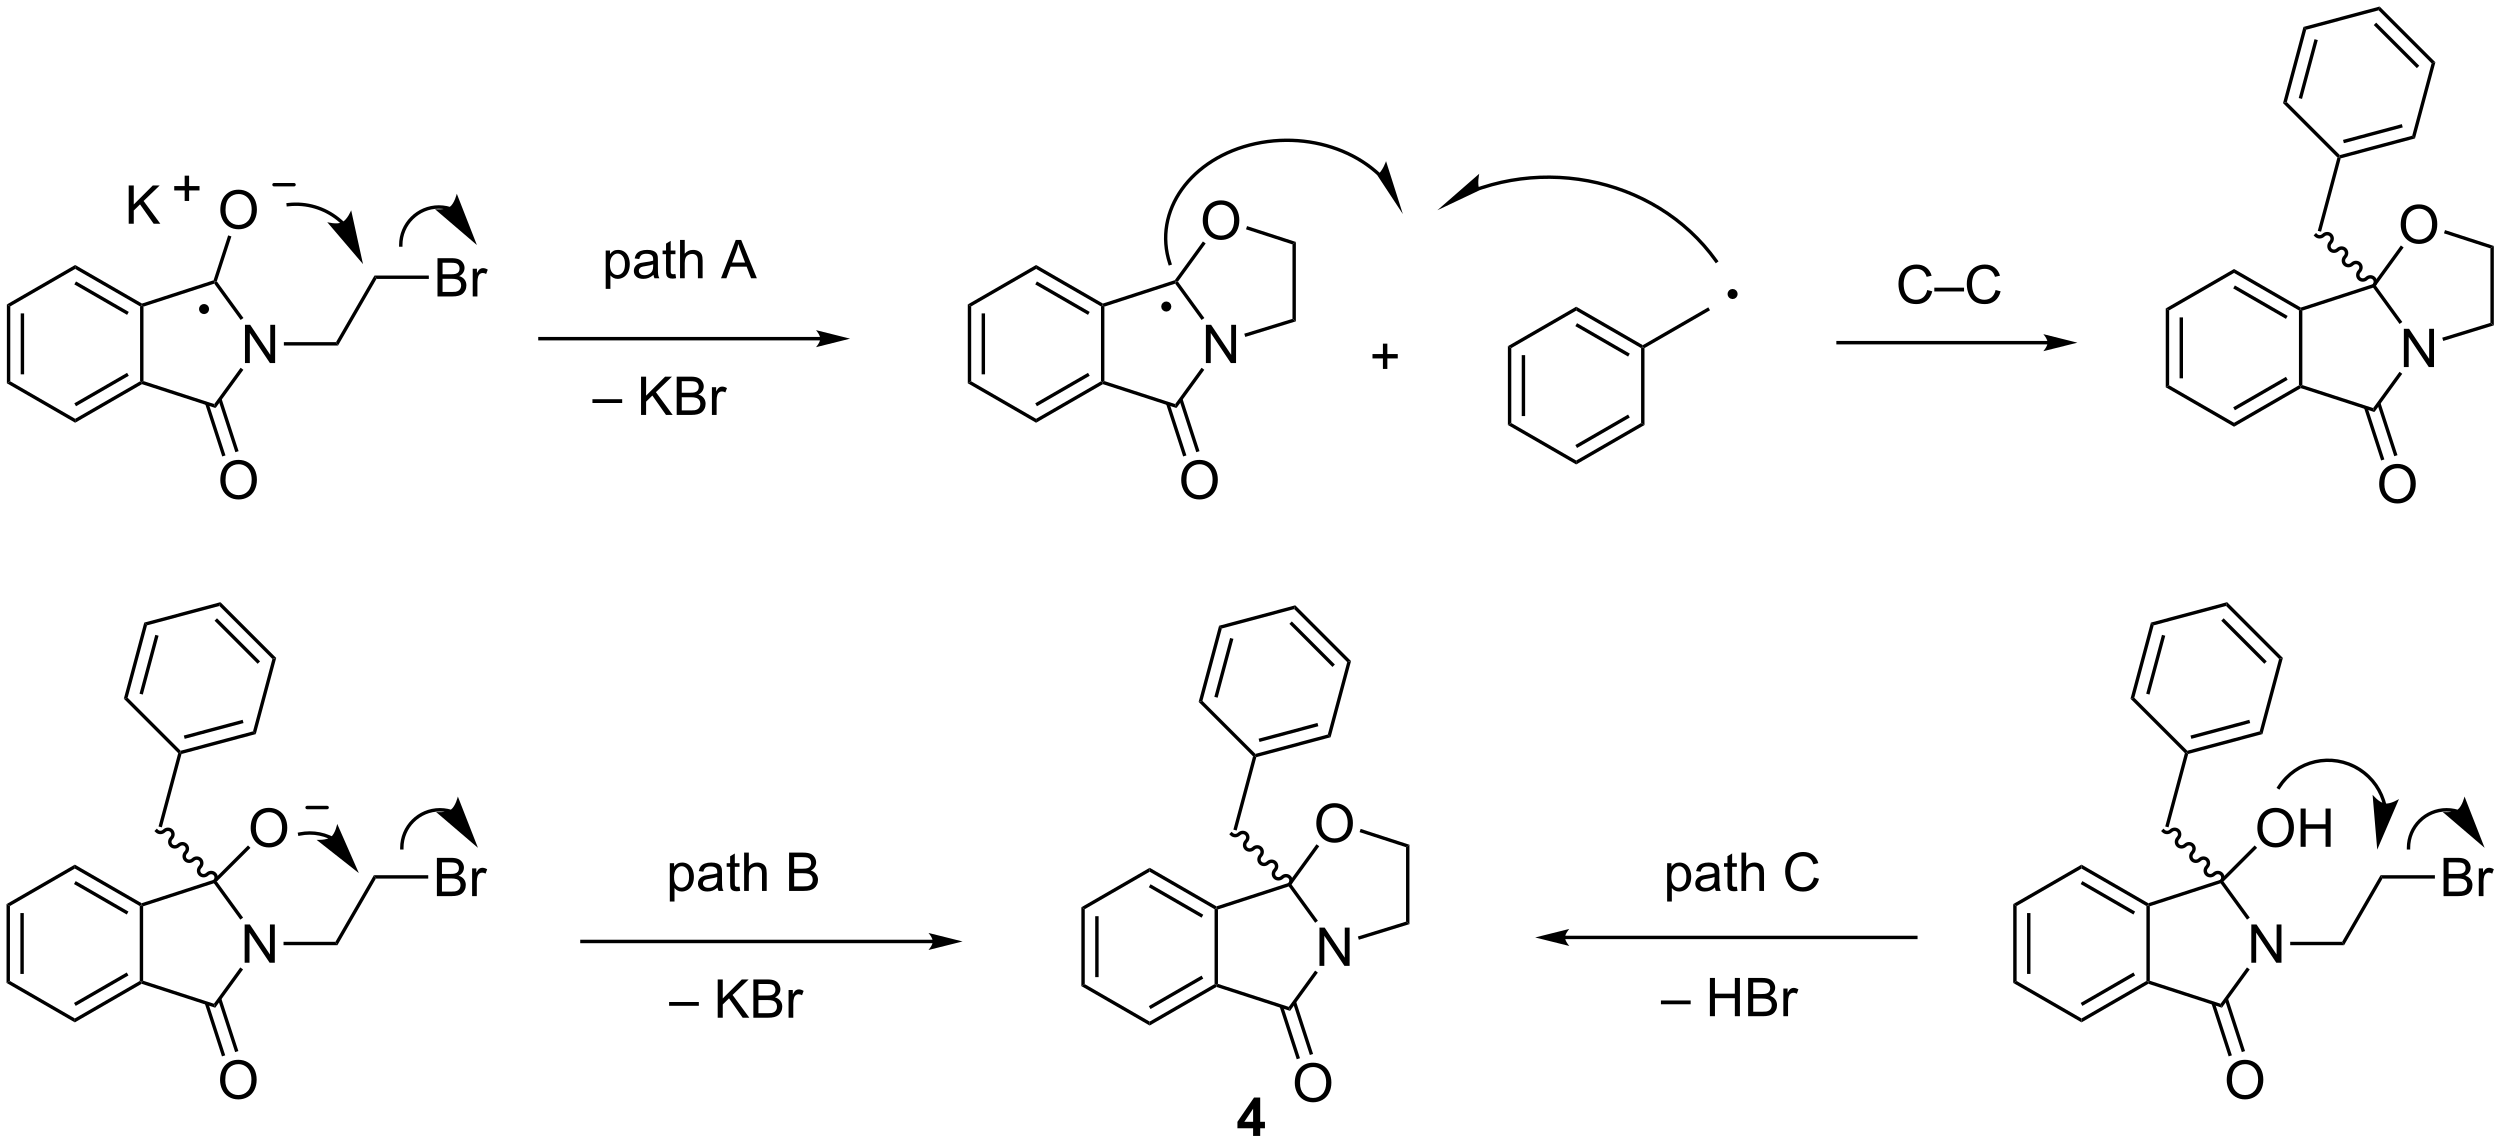 <?xml version="1.0" encoding="UTF-8"?>
<!DOCTYPE svg PUBLIC '-//W3C//DTD SVG 1.0//EN'
          'http://www.w3.org/TR/2001/REC-SVG-20010904/DTD/svg10.dtd'>
<svg stroke-dasharray="none" shape-rendering="auto" xmlns="http://www.w3.org/2000/svg" font-family="'Dialog'" text-rendering="auto" width="1024" fill-opacity="1" color-interpolation="auto" color-rendering="auto" preserveAspectRatio="xMidYMid meet" font-size="12px" viewBox="0 0 1024 468" fill="black" xmlns:xlink="http://www.w3.org/1999/xlink" stroke="black" image-rendering="auto" stroke-miterlimit="10" stroke-linecap="square" stroke-linejoin="miter" font-style="normal" stroke-width="1" height="468" stroke-dashoffset="0" font-weight="normal" stroke-opacity="1"
><!--Generated by the Batik Graphics2D SVG Generator--><defs id="genericDefs"
  /><g
  ><defs id="defs1"
    ><clipPath clipPathUnits="userSpaceOnUse" id="clipPath1"
      ><path d="M0.633 0.633 L385.51 0.633 L385.51 176.491 L0.633 176.491 L0.633 0.633 Z"
      /></clipPath
      ><clipPath clipPathUnits="userSpaceOnUse" id="clipPath2"
      ><path d="M54.594 25.004 L54.594 195.972 L428.77 195.972 L428.77 25.004 Z"
      /></clipPath
    ></defs
    ><g transform="scale(2.661,2.661) translate(-0.633,-0.633) matrix(1.029,0,0,1.029,-55.523,-25.086)"
    ><path d="M145.179 68.208 L145.179 62.468 L145.819 62.468 L145.819 63.008 Q146.046 62.69 146.33 62.534 Q146.616 62.375 147.023 62.375 Q147.554 62.375 147.96 62.648 Q148.366 62.922 148.572 63.419 Q148.78 63.916 148.78 64.51 Q148.78 65.148 148.551 65.659 Q148.322 66.166 147.887 66.44 Q147.452 66.711 146.97 66.711 Q146.619 66.711 146.34 66.562 Q146.062 66.414 145.882 66.187 L145.882 68.208 L145.179 68.208 ZM145.814 64.565 Q145.814 65.367 146.137 65.75 Q146.463 66.132 146.923 66.132 Q147.392 66.132 147.726 65.737 Q148.062 65.338 148.062 64.507 Q148.062 63.713 147.733 63.32 Q147.408 62.924 146.955 62.924 Q146.507 62.924 146.161 63.346 Q145.814 63.765 145.814 64.565 ZM152.334 66.104 Q151.943 66.437 151.581 66.575 Q151.222 66.711 150.808 66.711 Q150.123 66.711 149.756 66.377 Q149.388 66.041 149.388 65.523 Q149.388 65.219 149.526 64.966 Q149.667 64.713 149.891 64.562 Q150.115 64.409 150.396 64.33 Q150.605 64.276 151.021 64.226 Q151.873 64.125 152.276 63.984 Q152.279 63.838 152.279 63.799 Q152.279 63.37 152.081 63.195 Q151.81 62.955 151.279 62.955 Q150.784 62.955 150.547 63.13 Q150.31 63.304 150.198 63.745 L149.511 63.651 Q149.605 63.211 149.818 62.94 Q150.034 62.666 150.44 62.52 Q150.847 62.375 151.381 62.375 Q151.912 62.375 152.243 62.5 Q152.576 62.625 152.732 62.815 Q152.888 63.002 152.951 63.291 Q152.987 63.471 152.987 63.94 L152.987 64.877 Q152.987 65.859 153.032 66.12 Q153.076 66.377 153.209 66.617 L152.474 66.617 Q152.365 66.398 152.334 66.104 ZM152.276 64.534 Q151.894 64.69 151.128 64.799 Q150.693 64.862 150.513 64.94 Q150.334 65.018 150.235 65.169 Q150.138 65.32 150.138 65.502 Q150.138 65.784 150.352 65.971 Q150.565 66.159 150.974 66.159 Q151.381 66.159 151.696 65.981 Q152.013 65.804 152.162 65.495 Q152.276 65.257 152.276 64.791 L152.276 64.534 ZM155.611 65.987 L155.713 66.609 Q155.416 66.672 155.181 66.672 Q154.798 66.672 154.588 66.552 Q154.377 66.429 154.291 66.231 Q154.205 66.034 154.205 65.401 L154.205 63.015 L153.689 63.015 L153.689 62.468 L154.205 62.468 L154.205 61.44 L154.905 61.018 L154.905 62.468 L155.611 62.468 L155.611 63.015 L154.905 63.015 L154.905 65.44 Q154.905 65.742 154.942 65.828 Q154.978 65.914 155.062 65.966 Q155.148 66.015 155.304 66.015 Q155.421 66.015 155.611 65.987 ZM156.3 66.617 L156.3 60.89 L157.003 60.89 L157.003 62.945 Q157.495 62.375 158.245 62.375 Q158.706 62.375 159.045 62.557 Q159.386 62.737 159.532 63.057 Q159.677 63.377 159.677 63.987 L159.677 66.617 L158.974 66.617 L158.974 63.987 Q158.974 63.461 158.745 63.221 Q158.519 62.979 158.099 62.979 Q157.787 62.979 157.511 63.143 Q157.237 63.304 157.12 63.583 Q157.003 63.859 157.003 64.346 L157.003 66.617 L156.3 66.617 ZM162.43 66.617 L164.631 60.89 L165.448 60.89 L167.792 66.617 L166.927 66.617 L166.261 64.882 L163.865 64.882 L163.237 66.617 L162.43 66.617 ZM164.084 64.265 L166.026 64.265 L165.427 62.679 Q165.154 61.955 165.021 61.492 Q164.912 62.041 164.714 62.586 L164.084 64.265 Z" stroke="none" clip-path="url(#clipPath2)"
    /></g
    ><g transform="matrix(2.737,0,0,2.737,-149.407,-68.428)"
    ><path d="M280.247 76.802 L280.757 77.096 L280.757 88.311 L280.247 88.605 ZM282.319 78.145 L282.319 87.262 L282.829 87.262 L282.829 78.145 Z" stroke="none" clip-path="url(#clipPath2)"
    /></g
    ><g transform="matrix(2.737,0,0,2.737,-149.407,-68.428)"
    ><path d="M280.247 88.605 L280.757 88.311 L290.469 93.918 L290.469 94.507 Z" stroke="none" clip-path="url(#clipPath2)"
    /></g
    ><g transform="matrix(2.737,0,0,2.737,-149.407,-68.428)"
    ><path d="M290.469 94.507 L290.469 93.918 L300.181 88.311 L300.691 88.605 ZM290.597 92.041 L298.492 87.483 L298.237 87.041 L290.342 91.599 Z" stroke="none" clip-path="url(#clipPath2)"
    /></g
    ><g transform="matrix(2.737,0,0,2.737,-149.407,-68.428)"
    ><path d="M300.691 88.605 L300.181 88.311 L300.181 77.096 L300.436 76.949 L300.691 77.096 Z" stroke="none" clip-path="url(#clipPath2)"
    /></g
    ><g transform="matrix(2.737,0,0,2.737,-149.407,-68.428)"
    ><path d="M300.436 76.654 L300.436 76.949 L300.181 77.096 L290.469 71.489 L290.469 70.9 ZM298.492 77.924 L290.597 73.366 L290.342 73.808 L298.237 78.366 Z" stroke="none" clip-path="url(#clipPath2)"
    /></g
    ><g transform="matrix(2.737,0,0,2.737,-149.407,-68.428)"
    ><path d="M290.469 70.9 L290.469 71.489 L280.757 77.096 L280.247 76.802 Z" stroke="none" clip-path="url(#clipPath2)"
    /></g
    ><g transform="matrix(2.737,0,0,2.737,-149.407,-68.428)"
    ><path d="M300.691 77.096 L300.436 76.949 L300.436 76.654 L310.24 70.994 L310.496 71.436 Z" stroke="none" clip-path="url(#clipPath2)"
    /></g
    ><g transform="matrix(2.737,0,0,2.737,-149.407,-68.428)"
    ><path d="M261.545 80.213 L261.545 78.642 L259.985 78.642 L259.985 77.986 L261.545 77.986 L261.545 76.429 L262.209 76.429 L262.209 77.986 L263.766 77.986 L263.766 78.642 L262.209 78.642 L262.209 80.213 L261.545 80.213 Z" stroke="none" clip-path="url(#clipPath2)"
    /></g
    ><g transform="matrix(2.737,0,0,2.737,-149.407,-68.428)"
    ><path d="M55.616 70.558 L56.126 70.852 L56.126 82.067 L55.616 82.361 ZM57.688 71.901 L57.688 81.018 L58.198 81.018 L58.198 71.901 Z" stroke="none" clip-path="url(#clipPath2)"
    /></g
    ><g transform="matrix(2.737,0,0,2.737,-149.407,-68.428)"
    ><path d="M55.616 82.361 L56.126 82.067 L65.838 87.674 L65.838 88.263 Z" stroke="none" clip-path="url(#clipPath2)"
    /></g
    ><g transform="matrix(2.737,0,0,2.737,-149.407,-68.428)"
    ><path d="M65.838 88.263 L65.838 87.674 L75.55 82.067 L75.805 82.214 L75.834 82.492 ZM65.965 85.797 L73.861 81.239 L73.606 80.797 L65.71 85.355 Z" stroke="none" clip-path="url(#clipPath2)"
    /></g
    ><g transform="matrix(2.737,0,0,2.737,-149.407,-68.428)"
    ><path d="M76.06 82.028 L75.805 82.214 L75.55 82.067 L75.55 70.852 L75.805 70.705 L76.06 70.891 Z" stroke="none" clip-path="url(#clipPath2)"
    /></g
    ><g transform="matrix(2.737,0,0,2.737,-149.407,-68.428)"
    ><path d="M75.834 70.427 L75.805 70.705 L75.55 70.852 L65.838 65.245 L65.838 64.656 ZM73.861 71.68 L65.965 67.122 L65.71 67.564 L73.606 72.122 Z" stroke="none" clip-path="url(#clipPath2)"
    /></g
    ><g transform="matrix(2.737,0,0,2.737,-149.407,-68.428)"
    ><path d="M65.838 64.656 L65.838 65.245 L56.126 70.852 L55.616 70.558 Z" stroke="none" clip-path="url(#clipPath2)"
    /></g
    ><g transform="matrix(2.737,0,0,2.737,-149.407,-68.428)"
    ><path d="M91.249 79.335 L91.249 73.608 L92.028 73.608 L95.035 78.103 L95.035 73.608 L95.762 73.608 L95.762 79.335 L94.984 79.335 L91.976 74.835 L91.976 79.335 L91.249 79.335 Z" stroke="none" clip-path="url(#clipPath2)"
    /></g
    ><g transform="matrix(2.737,0,0,2.737,-149.407,-68.428)"
    ><path d="M75.834 82.492 L75.805 82.214 L76.06 82.028 L86.653 85.47 L86.847 86.07 Z" stroke="none" clip-path="url(#clipPath2)"
    /></g
    ><g transform="matrix(2.737,0,0,2.737,-149.407,-68.428)"
    ><path d="M86.847 86.07 L86.653 85.47 L90.596 80.042 L91.009 80.342 Z" stroke="none" clip-path="url(#clipPath2)"
    /></g
    ><g transform="matrix(2.737,0,0,2.737,-149.407,-68.428)"
    ><path d="M91.016 72.586 L90.603 72.886 L86.653 67.449 L86.75 67.149 L87.033 67.104 Z" stroke="none" clip-path="url(#clipPath2)"
    /></g
    ><g transform="matrix(2.737,0,0,2.737,-149.407,-68.428)"
    ><path d="M86.548 66.946 L86.75 67.149 L86.653 67.449 L76.06 70.891 L75.805 70.705 L75.834 70.427 Z" stroke="none" clip-path="url(#clipPath2)"
    /></g
    ><g transform="matrix(2.737,0,0,2.737,-149.407,-68.428)"
    ><path d="M87.557 56.427 Q87.557 55 88.323 54.196 Q89.088 53.388 90.299 53.388 Q91.091 53.388 91.726 53.769 Q92.364 54.146 92.698 54.823 Q93.034 55.5 93.034 56.36 Q93.034 57.232 92.682 57.919 Q92.331 58.607 91.685 58.961 Q91.041 59.315 90.294 59.315 Q89.487 59.315 88.849 58.925 Q88.213 58.532 87.885 57.857 Q87.557 57.18 87.557 56.427 ZM88.338 56.438 Q88.338 57.474 88.893 58.071 Q89.45 58.664 90.291 58.664 Q91.146 58.664 91.698 58.063 Q92.252 57.461 92.252 56.357 Q92.252 55.657 92.015 55.136 Q91.778 54.615 91.323 54.328 Q90.87 54.039 90.302 54.039 Q89.497 54.039 88.916 54.594 Q88.338 55.146 88.338 56.438 Z" stroke="none" clip-path="url(#clipPath2)"
    /></g
    ><g transform="matrix(2.737,0,0,2.737,-149.407,-68.428)"
    ><path d="M87.033 67.104 L86.75 67.149 L86.548 66.946 L88.731 60.225 L89.217 60.383 Z" stroke="none" clip-path="url(#clipPath2)"
    /></g
    ><g transform="matrix(2.737,0,0,2.737,-149.407,-68.428)"
    ><path d="M87.557 96.863 Q87.557 95.436 88.323 94.632 Q89.088 93.824 90.299 93.824 Q91.091 93.824 91.726 94.205 Q92.364 94.582 92.698 95.259 Q93.034 95.936 93.034 96.796 Q93.034 97.668 92.682 98.356 Q92.331 99.043 91.685 99.397 Q91.041 99.751 90.294 99.751 Q89.487 99.751 88.849 99.361 Q88.213 98.968 87.885 98.293 Q87.557 97.616 87.557 96.863 ZM88.338 96.874 Q88.338 97.91 88.893 98.507 Q89.45 99.1 90.291 99.1 Q91.146 99.1 91.698 98.499 Q92.252 97.897 92.252 96.793 Q92.252 96.093 92.015 95.572 Q91.778 95.051 91.323 94.764 Q90.87 94.475 90.302 94.475 Q89.497 94.475 88.916 95.03 Q88.338 95.582 88.338 96.874 Z" stroke="none" clip-path="url(#clipPath2)"
    /></g
    ><g transform="matrix(2.737,0,0,2.737,-149.407,-68.428)"
    ><path d="M85.294 85.455 L87.847 93.313 L88.333 93.156 L85.779 85.297 ZM87.257 84.817 L89.811 92.675 L90.296 92.518 L87.743 84.659 Z" stroke="none" clip-path="url(#clipPath2)"
    /></g
    ><g transform="matrix(2.737,0,0,2.737,-149.407,-68.428)"
    ><path d="M97.069 76.715 L97.069 76.204 L104.876 76.204 L105.171 76.715 Z" stroke="none" clip-path="url(#clipPath2)"
    /></g
    ><g stroke-width="0.51" transform="matrix(2.737,0,0,2.737,-149.407,-68.428)" stroke-linejoin="round" stroke-linecap="round"
    ><path fill="none" d="M95.592 52.642 L98.592 52.642" clip-path="url(#clipPath2)"
    /></g
    ><g transform="matrix(2.737,0,0,2.737,-149.407,-68.428)"
    ><path d="M73.849 58.487 L73.849 52.761 L74.606 52.761 L74.606 55.599 L77.45 52.761 L78.479 52.761 L76.075 55.081 L78.583 58.487 L77.583 58.487 L75.544 55.589 L74.606 56.503 L74.606 58.487 L73.849 58.487 Z" stroke="none" clip-path="url(#clipPath2)"
    /></g
    ><g transform="matrix(2.737,0,0,2.737,-149.407,-68.428)"
    ><path d="M82.223 55.073 L82.223 53.503 L80.663 53.503 L80.663 52.846 L82.223 52.846 L82.223 51.289 L82.887 51.289 L82.887 52.846 L84.444 52.846 L84.444 53.503 L82.887 53.503 L82.887 55.073 L82.223 55.073 Z" stroke="none" clip-path="url(#clipPath2)"
    /></g
    ><g transform="matrix(2.737,0,0,2.737,-149.407,-68.428)"
    ><path d="M105.171 76.715 L104.876 76.204 L110.63 66.237 L110.925 66.748 Z" stroke="none" clip-path="url(#clipPath2)"
    /></g
    ><g transform="matrix(2.737,0,0,2.737,-149.407,-68.428)"
    ><path d="M120.06 69.368 L120.06 63.641 L122.208 63.641 Q122.864 63.641 123.26 63.816 Q123.659 63.987 123.883 64.349 Q124.107 64.711 124.107 65.105 Q124.107 65.472 123.906 65.797 Q123.708 66.12 123.307 66.321 Q123.825 66.472 124.104 66.839 Q124.385 67.206 124.385 67.706 Q124.385 68.11 124.213 68.456 Q124.044 68.8 123.794 68.987 Q123.544 69.175 123.166 69.271 Q122.791 69.368 122.245 69.368 L120.06 69.368 ZM120.818 66.047 L122.057 66.047 Q122.56 66.047 122.778 65.98 Q123.068 65.894 123.213 65.696 Q123.362 65.495 123.362 65.196 Q123.362 64.909 123.224 64.693 Q123.088 64.477 122.833 64.396 Q122.581 64.316 121.963 64.316 L120.818 64.316 L120.818 66.047 ZM120.818 68.691 L122.245 68.691 Q122.612 68.691 122.76 68.665 Q123.021 68.618 123.195 68.508 Q123.372 68.399 123.484 68.191 Q123.599 67.98 123.599 67.706 Q123.599 67.386 123.435 67.151 Q123.271 66.915 122.979 66.818 Q122.69 66.722 122.143 66.722 L120.818 66.722 L120.818 68.691 ZM125.331 69.368 L125.331 65.219 L125.963 65.219 L125.963 65.847 Q126.206 65.407 126.409 65.266 Q126.614 65.125 126.862 65.125 Q127.216 65.125 127.583 65.352 L127.341 66.003 Q127.083 65.852 126.825 65.852 Q126.596 65.852 126.411 65.99 Q126.229 66.128 126.151 66.375 Q126.034 66.75 126.034 67.196 L126.034 69.368 L125.331 69.368 Z" stroke="none" clip-path="url(#clipPath2)"
    /></g
    ><g transform="matrix(2.737,0,0,2.737,-149.407,-68.428)"
    ><path d="M110.925 66.748 L110.63 66.237 L118.764 66.237 L118.764 66.748 Z" stroke="none" clip-path="url(#clipPath2)"
    /></g
    ><g transform="matrix(2.737,0,0,2.737,-149.407,-68.428)"
    ><path d="M106.021 58.172 L106.02 58.17 C106.005 58.156 105.99 58.142 105.975 58.128 C105.945 58.099 105.915 58.071 105.884 58.043 C105.823 57.987 105.761 57.931 105.699 57.877 C105.574 57.767 105.447 57.662 105.317 57.558 C103.239 55.906 100.532 55.049 97.691 55.374 L97.437 55.403 L97.495 55.91 L97.748 55.881 C100.455 55.572 103.027 56.39 105 57.958 C105.123 58.056 105.244 58.157 105.363 58.261 C105.422 58.313 105.481 58.365 105.539 58.419 C105.568 58.445 105.597 58.472 105.626 58.499 C105.64 58.513 105.654 58.526 105.668 58.54 L105.67 58.542 L105.855 58.717 L106.207 58.347 L106.021 58.172 ZM108.912 64.525 L107.142 56.471 C107.142 56.471 106.58 57.867 105.796 58.257 C105.013 58.646 103.56 58.251 103.56 58.251 Z" stroke="none" clip-path="url(#clipPath2)"
    /></g
    ><g transform="matrix(2.737,0,0,2.737,-149.407,-68.428)"
    ><path d="M122.213 56.047 L122.212 56.047 L122.203 56.044 C122.191 56.04 122.18 56.036 122.168 56.032 C122.122 56.016 122.076 56.001 122.029 55.987 C121.843 55.929 121.653 55.88 121.459 55.84 C121.071 55.761 120.67 55.719 120.26 55.719 C118.62 55.719 117.131 56.383 116.053 57.462 C114.975 58.54 114.31 60.029 114.31 61.669 L114.31 61.924 L114.821 61.924 L114.821 61.669 C114.821 60.164 115.431 58.805 116.414 57.823 C117.396 56.84 118.755 56.23 120.26 56.23 C120.636 56.23 121.002 56.268 121.356 56.34 C121.533 56.376 121.707 56.421 121.877 56.474 C121.92 56.487 121.963 56.501 122.004 56.515 C122.015 56.519 122.025 56.522 122.036 56.526 L122.044 56.529 L122.044 56.529 L122.285 56.613 L122.454 56.131 L122.213 56.047 ZM125.954 61.669 L122.948 53.99 C122.948 53.99 122.611 55.457 121.898 55.964 C121.185 56.471 119.689 56.308 119.689 56.308 Z" stroke="none" clip-path="url(#clipPath2)"
    /></g
    ><g transform="matrix(2.737,0,0,2.737,-149.407,-68.428)"
    ><path d="M143.248 85.307 L143.248 84.739 L147.698 84.739 L147.698 85.307 L143.248 85.307 ZM150.521 87.096 L150.521 81.369 L151.279 81.369 L151.279 84.208 L154.123 81.369 L155.151 81.369 L152.748 83.69 L155.256 87.096 L154.256 87.096 L152.216 84.198 L151.279 85.112 L151.279 87.096 L150.521 87.096 ZM155.857 87.096 L155.857 81.369 L158.006 81.369 Q158.662 81.369 159.058 81.544 Q159.456 81.716 159.68 82.078 Q159.904 82.44 159.904 82.833 Q159.904 83.2 159.703 83.526 Q159.506 83.849 159.104 84.049 Q159.623 84.2 159.901 84.567 Q160.183 84.934 160.183 85.434 Q160.183 85.838 160.011 86.184 Q159.841 86.528 159.591 86.716 Q159.341 86.903 158.964 87 Q158.589 87.096 158.042 87.096 L155.857 87.096 ZM156.615 83.776 L157.854 83.776 Q158.357 83.776 158.576 83.708 Q158.865 83.622 159.011 83.424 Q159.159 83.224 159.159 82.924 Q159.159 82.638 159.021 82.421 Q158.886 82.205 158.631 82.125 Q158.378 82.044 157.761 82.044 L156.615 82.044 L156.615 83.776 ZM156.615 86.419 L158.042 86.419 Q158.409 86.419 158.558 86.393 Q158.818 86.346 158.993 86.237 Q159.17 86.127 159.281 85.919 Q159.396 85.708 159.396 85.434 Q159.396 85.114 159.232 84.88 Q159.068 84.643 158.776 84.546 Q158.487 84.45 157.94 84.45 L156.615 84.45 L156.615 86.419 ZM161.128 87.096 L161.128 82.948 L161.761 82.948 L161.761 83.575 Q162.003 83.135 162.206 82.994 Q162.412 82.854 162.659 82.854 Q163.013 82.854 163.381 83.08 L163.138 83.731 Q162.881 83.58 162.623 83.58 Q162.393 83.58 162.209 83.718 Q162.026 83.856 161.948 84.104 Q161.831 84.479 161.831 84.924 L161.831 87.096 L161.128 87.096 Z" stroke="none" clip-path="url(#clipPath2)"
    /></g
    ><g transform="matrix(2.737,0,0,2.737,-149.407,-68.428)"
    ><path d="M177.342 75.428 L135.39 75.428 L135.135 75.428 L135.135 75.938 L135.39 75.938 L177.342 75.938 L177.597 75.938 L177.597 75.428 L177.342 75.428 ZM181.806 75.683 L176.704 74.407 C176.704 74.407 177.342 75.125 177.342 75.683 C177.342 76.241 176.704 76.959 176.704 76.959 Z" stroke="none" clip-path="url(#clipPath2)"
    /></g
    ><g transform="matrix(2.737,0,0,2.737,-149.407,-68.428)"
    ><path d="M199.42 70.558 L199.93 70.852 L199.93 82.067 L199.42 82.361 ZM201.492 71.901 L201.492 81.018 L202.002 81.018 L202.002 71.901 Z" stroke="none" clip-path="url(#clipPath2)"
    /></g
    ><g transform="matrix(2.737,0,0,2.737,-149.407,-68.428)"
    ><path d="M199.42 82.361 L199.93 82.067 L209.642 87.674 L209.642 88.263 Z" stroke="none" clip-path="url(#clipPath2)"
    /></g
    ><g transform="matrix(2.737,0,0,2.737,-149.407,-68.428)"
    ><path d="M209.642 88.263 L209.642 87.674 L219.353 82.067 L219.609 82.214 L219.638 82.492 ZM209.769 85.797 L217.665 81.239 L217.41 80.797 L209.514 85.355 Z" stroke="none" clip-path="url(#clipPath2)"
    /></g
    ><g transform="matrix(2.737,0,0,2.737,-149.407,-68.428)"
    ><path d="M219.864 82.028 L219.609 82.214 L219.353 82.067 L219.353 70.852 L219.609 70.705 L219.864 70.891 Z" stroke="none" clip-path="url(#clipPath2)"
    /></g
    ><g transform="matrix(2.737,0,0,2.737,-149.407,-68.428)"
    ><path d="M219.638 70.427 L219.609 70.705 L219.353 70.852 L209.642 65.245 L209.642 64.656 ZM217.665 71.68 L209.769 67.122 L209.514 67.564 L217.41 72.122 Z" stroke="none" clip-path="url(#clipPath2)"
    /></g
    ><g transform="matrix(2.737,0,0,2.737,-149.407,-68.428)"
    ><path d="M209.642 64.656 L209.642 65.245 L199.93 70.852 L199.42 70.558 Z" stroke="none" clip-path="url(#clipPath2)"
    /></g
    ><g transform="matrix(2.737,0,0,2.737,-149.407,-68.428)"
    ><path d="M235.053 79.335 L235.053 73.608 L235.832 73.608 L238.839 78.103 L238.839 73.608 L239.566 73.608 L239.566 79.335 L238.787 79.335 L235.78 74.835 L235.78 79.335 L235.053 79.335 Z" stroke="none" clip-path="url(#clipPath2)"
    /></g
    ><g transform="matrix(2.737,0,0,2.737,-149.407,-68.428)"
    ><path d="M219.638 82.492 L219.609 82.214 L219.864 82.028 L230.457 85.47 L230.651 86.07 Z" stroke="none" clip-path="url(#clipPath2)"
    /></g
    ><g transform="matrix(2.737,0,0,2.737,-149.407,-68.428)"
    ><path d="M230.651 86.07 L230.457 85.47 L234.4 80.042 L234.813 80.342 Z" stroke="none" clip-path="url(#clipPath2)"
    /></g
    ><g transform="matrix(2.737,0,0,2.737,-149.407,-68.428)"
    ><path d="M234.82 72.586 L234.407 72.886 L230.457 67.449 L230.554 67.149 L230.869 67.149 Z" stroke="none" clip-path="url(#clipPath2)"
    /></g
    ><g transform="matrix(2.737,0,0,2.737,-149.407,-68.428)"
    ><path d="M230.396 66.932 L230.554 67.149 L230.457 67.449 L219.864 70.891 L219.609 70.705 L219.638 70.427 Z" stroke="none" clip-path="url(#clipPath2)"
    /></g
    ><g transform="matrix(2.737,0,0,2.737,-149.407,-68.428)"
    ><path d="M231.361 96.863 Q231.361 95.436 232.127 94.632 Q232.892 93.824 234.103 93.824 Q234.895 93.824 235.53 94.205 Q236.168 94.582 236.502 95.259 Q236.838 95.936 236.838 96.796 Q236.838 97.668 236.486 98.356 Q236.135 99.043 235.489 99.397 Q234.845 99.751 234.098 99.751 Q233.291 99.751 232.653 99.361 Q232.017 98.968 231.689 98.293 Q231.361 97.616 231.361 96.863 ZM232.142 96.874 Q232.142 97.91 232.697 98.507 Q233.254 99.1 234.095 99.1 Q234.95 99.1 235.502 98.499 Q236.056 97.897 236.056 96.793 Q236.056 96.093 235.819 95.572 Q235.582 95.051 235.127 94.764 Q234.673 94.475 234.106 94.475 Q233.301 94.475 232.72 95.03 Q232.142 95.582 232.142 96.874 Z" stroke="none" clip-path="url(#clipPath2)"
    /></g
    ><g transform="matrix(2.737,0,0,2.737,-149.407,-68.428)"
    ><path d="M229.098 85.455 L231.651 93.313 L232.137 93.156 L229.583 85.297 ZM231.061 84.817 L233.615 92.675 L234.1 92.518 L231.547 84.659 Z" stroke="none" clip-path="url(#clipPath2)"
    /></g
    ><g transform="matrix(2.737,0,0,2.737,-149.407,-68.428)"
    ><path d="M234.582 58.024 Q234.582 56.597 235.347 55.792 Q236.113 54.985 237.324 54.985 Q238.115 54.985 238.751 55.365 Q239.389 55.743 239.722 56.42 Q240.058 57.097 240.058 57.956 Q240.058 58.829 239.707 59.516 Q239.355 60.204 238.709 60.558 Q238.066 60.912 237.319 60.912 Q236.511 60.912 235.873 60.521 Q235.238 60.128 234.91 59.454 Q234.582 58.776 234.582 58.024 ZM235.363 58.034 Q235.363 59.071 235.918 59.667 Q236.475 60.261 237.316 60.261 Q238.17 60.261 238.722 59.659 Q239.277 59.058 239.277 57.954 Q239.277 57.253 239.04 56.732 Q238.803 56.211 238.347 55.925 Q237.894 55.636 237.326 55.636 Q236.522 55.636 235.941 56.191 Q235.363 56.743 235.363 58.034 Z" stroke="none" clip-path="url(#clipPath2)"
    /></g
    ><g transform="matrix(2.737,0,0,2.737,-149.407,-68.428)"
    ><path d="M240.948 75.425 L240.797 74.938 L248.009 72.715 L248.519 73.091 Z" stroke="none" clip-path="url(#clipPath2)"
    /></g
    ><g transform="matrix(2.737,0,0,2.737,-149.407,-68.428)"
    ><path d="M248.519 73.091 L248.009 72.715 L248.009 61.58 L248.519 61.209 Z" stroke="none" clip-path="url(#clipPath2)"
    /></g
    ><g transform="matrix(2.737,0,0,2.737,-149.407,-68.428)"
    ><path d="M248.519 61.209 L248.009 61.58 L241.058 59.321 L241.215 58.836 Z" stroke="none" clip-path="url(#clipPath2)"
    /></g
    ><g transform="matrix(2.737,0,0,2.737,-149.407,-68.428)"
    ><path d="M234.606 61.137 L235.019 61.437 L230.869 67.149 L230.554 67.149 L230.396 66.932 Z" stroke="none" clip-path="url(#clipPath2)"
    /></g
    ><g transform="matrix(2.737,0,0,2.737,-149.407,-68.428)"
    ><path d="M261.037 50.836 L261.035 50.834 L261.031 50.83 L261.021 50.822 L261.003 50.804 C260.99 50.793 260.978 50.782 260.966 50.77 C260.916 50.725 260.867 50.681 260.817 50.636 C260.717 50.547 260.616 50.459 260.514 50.372 C260.105 50.025 259.676 49.694 259.23 49.382 C258.338 48.757 257.375 48.204 256.357 47.729 C252.286 45.832 247.322 45.19 242.429 46.249 C237.528 47.308 233.619 49.874 231.26 53.171 C228.891 56.482 228.091 60.526 229.413 64.509 L229.494 64.751 L229.978 64.59 L229.898 64.348 C228.627 60.521 229.401 56.646 231.675 53.468 C233.959 50.275 237.76 47.78 242.537 46.747 C247.322 45.713 252.171 46.342 256.142 48.192 C257.133 48.654 258.07 49.192 258.938 49.8 C259.371 50.103 259.787 50.424 260.184 50.761 C260.283 50.845 260.38 50.931 260.477 51.017 C260.526 51.06 260.574 51.103 260.621 51.147 C260.634 51.158 260.646 51.169 260.658 51.18 L260.675 51.197 L260.684 51.204 L260.688 51.209 L260.691 51.211 L260.878 51.384 L261.224 51.01 L261.037 50.836 ZM264.53 57.038 L262.012 49.117 C262.012 49.117 261.503 50.65 260.679 51.192 Z" stroke="none" clip-path="url(#clipPath2)"
    /></g
    ><g transform="matrix(2.737,0,0,2.737,-149.407,-68.428)"
    ><path d="M276.02 53.468 L276.021 53.468 L276.025 53.467 L276.028 53.466 L276.039 53.462 L276.06 53.455 C276.089 53.445 276.118 53.435 276.147 53.425 C276.263 53.386 276.38 53.348 276.496 53.31 C276.962 53.159 277.43 53.019 277.901 52.89 C278.842 52.633 279.791 52.42 280.745 52.252 C284.563 51.58 288.459 51.616 292.211 52.32 C299.71 53.725 306.636 57.795 311.208 64.201 L311.356 64.409 L311.771 64.113 L311.623 63.905 C306.974 57.392 299.934 53.248 292.305 51.818 C288.493 51.104 284.535 51.067 280.657 51.75 C279.688 51.921 278.722 52.136 277.766 52.398 C277.288 52.529 276.812 52.671 276.339 52.824 C276.22 52.863 276.102 52.902 275.984 52.942 C275.955 52.952 275.925 52.962 275.896 52.972 L275.873 52.98 L275.862 52.983 L275.86 52.984 L275.858 52.985 L275.86 52.984 L275.618 53.064 L275.778 53.548 L276.02 53.468 ZM269.695 56.463 L276.021 53.467 C275.599 52.576 275.96 51.001 275.96 51.001 Z" stroke="none" clip-path="url(#clipPath2)"
    /></g
    ><g transform="matrix(2.737,0,0,2.737,-149.407,-68.428)"
    ><path d="M361.015 76.027 L329.657 76.027 L329.402 76.027 L329.402 76.537 L329.657 76.537 L361.015 76.537 L361.27 76.537 L361.27 76.027 L361.015 76.027 ZM365.479 76.282 L360.377 75.007 C360.377 75.007 361.015 75.724 361.015 76.282 C361.015 76.84 360.377 77.558 360.377 77.558 Z" stroke="none" clip-path="url(#clipPath2)"
    /></g
    ><g transform="matrix(2.737,0,0,2.737,-149.407,-68.428)"
    ><path d="M343.003 68.405 L343.761 68.595 Q343.524 69.53 342.905 70.022 Q342.285 70.511 341.392 70.511 Q340.464 70.511 339.884 70.134 Q339.306 69.756 339.001 69.043 Q338.699 68.327 338.699 67.506 Q338.699 66.61 339.04 65.946 Q339.384 65.28 340.014 64.933 Q340.644 64.587 341.402 64.587 Q342.261 64.587 342.847 65.025 Q343.433 65.462 343.665 66.256 L342.918 66.431 Q342.72 65.806 342.339 65.522 Q341.962 65.235 341.386 65.235 Q340.728 65.235 340.282 65.553 Q339.839 65.868 339.66 66.402 Q339.48 66.936 339.48 67.501 Q339.48 68.233 339.694 68.777 Q339.907 69.321 340.355 69.592 Q340.806 69.86 341.329 69.86 Q341.964 69.86 342.405 69.493 Q342.847 69.126 343.003 68.405 ZM344.062 68.623 L344.062 68.056 L348.513 68.056 L348.513 68.623 L344.062 68.623 ZM353.23 68.405 L353.988 68.595 Q353.751 69.53 353.131 70.022 Q352.511 70.511 351.618 70.511 Q350.691 70.511 350.11 70.134 Q349.532 69.756 349.228 69.043 Q348.925 68.327 348.925 67.506 Q348.925 66.61 349.267 65.946 Q349.61 65.28 350.24 64.933 Q350.871 64.587 351.628 64.587 Q352.488 64.587 353.074 65.025 Q353.66 65.462 353.892 66.256 L353.144 66.431 Q352.946 65.806 352.566 65.522 Q352.188 65.235 351.613 65.235 Q350.954 65.235 350.509 65.553 Q350.066 65.868 349.886 66.402 Q349.707 66.936 349.707 67.501 Q349.707 68.233 349.92 68.777 Q350.134 69.321 350.582 69.592 Q351.032 69.86 351.556 69.86 Q352.191 69.86 352.631 69.493 Q353.074 69.126 353.23 68.405 Z" stroke="none" clip-path="url(#clipPath2)"
    /></g
    ><g transform="matrix(2.737,0,0,2.737,-149.407,-68.428)"
    ><path d="M378.698 71.157 L379.208 71.452 L379.208 82.666 L378.698 82.96 ZM380.769 72.501 L380.769 81.617 L381.28 81.617 L381.28 72.501 Z" stroke="none" clip-path="url(#clipPath2)"
    /></g
    ><g transform="matrix(2.737,0,0,2.737,-149.407,-68.428)"
    ><path d="M378.698 82.96 L379.208 82.666 L388.92 88.273 L388.92 88.862 Z" stroke="none" clip-path="url(#clipPath2)"
    /></g
    ><g transform="matrix(2.737,0,0,2.737,-149.407,-68.428)"
    ><path d="M388.92 88.862 L388.92 88.273 L398.631 82.666 L398.887 82.813 L398.916 83.091 ZM389.047 86.397 L396.942 81.838 L396.687 81.396 L388.792 85.955 Z" stroke="none" clip-path="url(#clipPath2)"
    /></g
    ><g transform="matrix(2.737,0,0,2.737,-149.407,-68.428)"
    ><path d="M399.142 82.628 L398.887 82.813 L398.631 82.666 L398.631 71.452 L398.887 71.305 L399.142 71.49 Z" stroke="none" clip-path="url(#clipPath2)"
    /></g
    ><g transform="matrix(2.737,0,0,2.737,-149.407,-68.428)"
    ><path d="M398.916 71.027 L398.887 71.305 L398.631 71.452 L388.92 65.845 L388.92 65.256 ZM396.942 72.28 L389.047 67.721 L388.792 68.163 L396.687 72.722 Z" stroke="none" clip-path="url(#clipPath2)"
    /></g
    ><g transform="matrix(2.737,0,0,2.737,-149.407,-68.428)"
    ><path d="M388.92 65.256 L388.92 65.845 L379.208 71.452 L378.698 71.157 Z" stroke="none" clip-path="url(#clipPath2)"
    /></g
    ><g transform="matrix(2.737,0,0,2.737,-149.407,-68.428)"
    ><path d="M414.331 79.934 L414.331 74.207 L415.11 74.207 L418.117 78.702 L418.117 74.207 L418.844 74.207 L418.844 79.934 L418.065 79.934 L415.057 75.434 L415.057 79.934 L414.331 79.934 Z" stroke="none" clip-path="url(#clipPath2)"
    /></g
    ><g transform="matrix(2.737,0,0,2.737,-149.407,-68.428)"
    ><path d="M398.916 83.091 L398.887 82.813 L399.142 82.628 L409.735 86.07 L409.929 86.669 Z" stroke="none" clip-path="url(#clipPath2)"
    /></g
    ><g transform="matrix(2.737,0,0,2.737,-149.407,-68.428)"
    ><path d="M409.929 86.669 L409.735 86.07 L413.678 80.642 L414.091 80.942 Z" stroke="none" clip-path="url(#clipPath2)"
    /></g
    ><g transform="matrix(2.737,0,0,2.737,-149.407,-68.428)"
    ><path d="M414.098 73.185 L413.685 73.485 L409.735 68.048 L409.832 67.748 L410.147 67.748 Z" stroke="none" clip-path="url(#clipPath2)"
    /></g
    ><g transform="matrix(2.737,0,0,2.737,-149.407,-68.428)"
    ><path d="M409.674 67.531 L409.832 67.748 L409.735 68.048 L399.142 71.49 L398.887 71.305 L398.916 71.027 Z" stroke="none" clip-path="url(#clipPath2)"
    /></g
    ><g transform="matrix(2.737,0,0,2.737,-149.407,-68.428)"
    ><path d="M410.639 97.463 Q410.639 96.036 411.404 95.231 Q412.17 94.424 413.381 94.424 Q414.173 94.424 414.808 94.804 Q415.446 95.182 415.779 95.859 Q416.115 96.536 416.115 97.395 Q416.115 98.268 415.764 98.955 Q415.412 99.643 414.767 99.997 Q414.123 100.351 413.376 100.351 Q412.569 100.351 411.931 99.96 Q411.295 99.567 410.967 98.893 Q410.639 98.216 410.639 97.463 ZM411.42 97.473 Q411.42 98.51 411.975 99.106 Q412.532 99.7 413.373 99.7 Q414.227 99.7 414.779 99.098 Q415.334 98.497 415.334 97.393 Q415.334 96.692 415.097 96.171 Q414.86 95.65 414.404 95.364 Q413.951 95.075 413.384 95.075 Q412.579 95.075 411.998 95.63 Q411.42 96.182 411.42 97.473 Z" stroke="none" clip-path="url(#clipPath2)"
    /></g
    ><g transform="matrix(2.737,0,0,2.737,-149.407,-68.428)"
    ><path d="M408.376 86.054 L410.929 93.913 L411.414 93.755 L408.861 85.897 ZM410.339 85.416 L412.893 93.275 L413.378 93.117 L410.824 85.259 Z" stroke="none" clip-path="url(#clipPath2)"
    /></g
    ><g transform="matrix(2.737,0,0,2.737,-149.407,-68.428)"
    ><path d="M413.86 58.623 Q413.86 57.196 414.625 56.392 Q415.391 55.584 416.602 55.584 Q417.393 55.584 418.029 55.965 Q418.667 56.342 419 57.019 Q419.336 57.696 419.336 58.556 Q419.336 59.428 418.985 60.116 Q418.633 60.803 417.987 61.157 Q417.344 61.511 416.596 61.511 Q415.789 61.511 415.151 61.121 Q414.516 60.728 414.188 60.053 Q413.86 59.376 413.86 58.623 ZM414.641 58.634 Q414.641 59.67 415.195 60.267 Q415.753 60.86 416.594 60.86 Q417.448 60.86 418 60.259 Q418.555 59.657 418.555 58.553 Q418.555 57.853 418.318 57.332 Q418.081 56.811 417.625 56.525 Q417.172 56.235 416.604 56.235 Q415.8 56.235 415.219 56.79 Q414.641 57.342 414.641 58.634 Z" stroke="none" clip-path="url(#clipPath2)"
    /></g
    ><g transform="matrix(2.737,0,0,2.737,-149.407,-68.428)"
    ><path d="M420.226 76.025 L420.075 75.537 L427.287 73.314 L427.797 73.691 Z" stroke="none" clip-path="url(#clipPath2)"
    /></g
    ><g transform="matrix(2.737,0,0,2.737,-149.407,-68.428)"
    ><path d="M427.797 73.691 L427.287 73.314 L427.287 62.179 L427.797 61.809 Z" stroke="none" clip-path="url(#clipPath2)"
    /></g
    ><g transform="matrix(2.737,0,0,2.737,-149.407,-68.428)"
    ><path d="M427.797 61.809 L427.287 62.179 L420.336 59.921 L420.493 59.435 Z" stroke="none" clip-path="url(#clipPath2)"
    /></g
    ><g transform="matrix(2.737,0,0,2.737,-149.407,-68.428)"
    ><path d="M413.884 61.737 L414.297 62.037 L410.147 67.748 L409.832 67.748 L409.674 67.531 Z" stroke="none" clip-path="url(#clipPath2)"
    /></g
    ><g transform="matrix(2.737,0,0,2.737,-149.407,-68.428)"
    ><path d="M410.012 67.929 C410.422 67.519 410.432 66.865 410.035 66.468 C409.637 66.071 408.984 66.081 408.574 66.49 C408.364 66.701 408.033 66.711 407.835 66.513 C407.637 66.315 407.647 65.984 407.857 65.773 C408.267 65.364 408.277 64.71 407.88 64.313 C407.483 63.916 406.829 63.925 406.419 64.335 C406.209 64.545 405.877 64.555 405.68 64.358 C405.482 64.16 405.492 63.829 405.702 63.618 C406.112 63.209 406.122 62.555 405.724 62.158 C405.327 61.76 404.673 61.77 404.264 62.18 C404.053 62.39 403.722 62.4 403.524 62.203 C403.327 62.005 403.337 61.674 403.547 61.463 C403.957 61.054 403.967 60.4 403.569 60.002 C403.172 59.605 402.518 59.615 402.109 60.025 C401.898 60.235 401.567 60.245 401.369 60.047 L401.189 59.867 L400.828 60.228 L401.009 60.408 C401.406 60.805 402.06 60.795 402.469 60.386 C402.68 60.175 403.011 60.165 403.209 60.363 C403.406 60.561 403.397 60.892 403.186 61.102 C402.777 61.512 402.767 62.166 403.164 62.563 C403.561 62.961 404.215 62.95 404.625 62.541 C404.835 62.331 405.166 62.32 405.364 62.518 C405.562 62.716 405.552 63.047 405.341 63.258 C404.932 63.667 404.922 64.321 405.319 64.718 C405.716 65.116 406.37 65.106 406.78 64.696 C406.99 64.486 407.321 64.475 407.519 64.674 C407.717 64.871 407.707 65.202 407.496 65.413 C407.087 65.822 407.077 66.476 407.474 66.874 C407.871 67.271 408.525 67.261 408.935 66.851 C409.145 66.641 409.476 66.631 409.674 66.829 C409.872 67.026 409.862 67.358 409.651 67.568 L409.471 67.748 L409.832 68.109 L410.012 67.929 Z" stroke="none" clip-path="url(#clipPath2)"
    /></g
    ><g transform="matrix(2.737,0,0,2.737,-149.407,-68.428)"
    ><path d="M401.94 59.676 L401.448 59.544 L404.388 48.57 L404.673 48.494 L404.881 48.702 Z" stroke="none" clip-path="url(#clipPath2)"
    /></g
    ><g transform="matrix(2.737,0,0,2.737,-149.407,-68.428)"
    ><path d="M404.881 48.702 L404.673 48.494 L404.749 48.209 L415.581 45.307 L415.998 45.723 ZM405.358 46.43 L414.164 44.07 L414.032 43.577 L405.226 45.937 Z" stroke="none" clip-path="url(#clipPath2)"
    /></g
    ><g transform="matrix(2.737,0,0,2.737,-149.407,-68.428)"
    ><path d="M415.998 45.723 L415.581 45.307 L418.483 34.475 L419.052 34.322 Z" stroke="none" clip-path="url(#clipPath2)"
    /></g
    ><g transform="matrix(2.737,0,0,2.737,-149.407,-68.428)"
    ><path d="M419.052 34.322 L418.483 34.475 L410.554 26.545 L410.706 25.976 ZM416.638 34.837 L410.191 28.391 L409.83 28.752 L416.277 35.198 Z" stroke="none" clip-path="url(#clipPath2)"
    /></g
    ><g transform="matrix(2.737,0,0,2.737,-149.407,-68.428)"
    ><path d="M410.706 25.976 L410.554 26.545 L399.722 29.448 L399.305 29.031 Z" stroke="none" clip-path="url(#clipPath2)"
    /></g
    ><g transform="matrix(2.737,0,0,2.737,-149.407,-68.428)"
    ><path d="M399.305 29.031 L399.722 29.448 L396.819 40.28 L396.25 40.432 ZM400.959 30.865 L398.599 39.671 L399.092 39.803 L401.451 30.997 Z" stroke="none" clip-path="url(#clipPath2)"
    /></g
    ><g transform="matrix(2.737,0,0,2.737,-149.407,-68.428)"
    ><path d="M396.25 40.432 L396.819 40.28 L404.749 48.209 L404.673 48.494 L404.388 48.57 Z" stroke="none" clip-path="url(#clipPath2)"
    /></g
    ><g transform="matrix(2.737,0,0,2.737,-149.407,-68.428)"
    ><path d="M55.566 160.298 L56.077 160.593 L56.077 171.807 L55.566 172.101 ZM57.638 161.642 L57.638 170.758 L58.148 170.758 L58.148 161.642 Z" stroke="none" clip-path="url(#clipPath2)"
    /></g
    ><g transform="matrix(2.737,0,0,2.737,-149.407,-68.428)"
    ><path d="M55.566 172.101 L56.077 171.807 L65.788 177.414 L65.788 178.003 Z" stroke="none" clip-path="url(#clipPath2)"
    /></g
    ><g transform="matrix(2.737,0,0,2.737,-149.407,-68.428)"
    ><path d="M65.788 178.003 L65.788 177.414 L75.5 171.807 L75.755 171.954 L75.784 172.232 ZM65.916 175.537 L73.811 170.979 L73.556 170.537 L65.661 175.095 Z" stroke="none" clip-path="url(#clipPath2)"
    /></g
    ><g transform="matrix(2.737,0,0,2.737,-149.407,-68.428)"
    ><path d="M76.01 171.769 L75.755 171.954 L75.5 171.807 L75.5 160.593 L75.755 160.445 L76.01 160.631 Z" stroke="none" clip-path="url(#clipPath2)"
    /></g
    ><g transform="matrix(2.737,0,0,2.737,-149.407,-68.428)"
    ><path d="M75.784 160.168 L75.755 160.445 L75.5 160.593 L65.788 154.986 L65.788 154.397 ZM73.811 161.421 L65.916 156.862 L65.661 157.304 L73.556 161.862 Z" stroke="none" clip-path="url(#clipPath2)"
    /></g
    ><g transform="matrix(2.737,0,0,2.737,-149.407,-68.428)"
    ><path d="M65.788 154.397 L65.788 154.986 L56.077 160.593 L55.566 160.298 Z" stroke="none" clip-path="url(#clipPath2)"
    /></g
    ><g transform="matrix(2.737,0,0,2.737,-149.407,-68.428)"
    ><path d="M91.2 169.075 L91.2 163.348 L91.978 163.348 L94.986 167.843 L94.986 163.348 L95.713 163.348 L95.713 169.075 L94.934 169.075 L91.926 164.575 L91.926 169.075 L91.2 169.075 Z" stroke="none" clip-path="url(#clipPath2)"
    /></g
    ><g transform="matrix(2.737,0,0,2.737,-149.407,-68.428)"
    ><path d="M75.784 172.232 L75.755 171.954 L76.01 171.769 L86.603 175.211 L86.798 175.81 Z" stroke="none" clip-path="url(#clipPath2)"
    /></g
    ><g transform="matrix(2.737,0,0,2.737,-149.407,-68.428)"
    ><path d="M86.798 175.81 L86.603 175.211 L90.547 169.782 L90.96 170.082 Z" stroke="none" clip-path="url(#clipPath2)"
    /></g
    ><g transform="matrix(2.737,0,0,2.737,-149.407,-68.428)"
    ><path d="M90.966 162.326 L90.553 162.626 L86.603 157.189 L86.701 156.889 L87.035 156.915 Z" stroke="none" clip-path="url(#clipPath2)"
    /></g
    ><g transform="matrix(2.737,0,0,2.737,-149.407,-68.428)"
    ><path d="M86.564 156.665 L86.701 156.889 L86.603 157.189 L76.01 160.631 L75.755 160.445 L75.784 160.168 Z" stroke="none" clip-path="url(#clipPath2)"
    /></g
    ><g transform="matrix(2.737,0,0,2.737,-149.407,-68.428)"
    ><path d="M97.019 166.455 L97.019 165.945 L104.787 165.945 L105.081 166.455 Z" stroke="none" clip-path="url(#clipPath2)"
    /></g
    ><g transform="matrix(2.737,0,0,2.737,-149.407,-68.428)"
    ><path d="M92.102 148.937 Q92.102 147.51 92.867 146.705 Q93.633 145.898 94.844 145.898 Q95.635 145.898 96.271 146.278 Q96.909 146.656 97.242 147.333 Q97.578 148.01 97.578 148.869 Q97.578 149.742 97.227 150.429 Q96.875 151.117 96.229 151.471 Q95.586 151.825 94.838 151.825 Q94.031 151.825 93.393 151.435 Q92.758 151.041 92.43 150.367 Q92.102 149.69 92.102 148.937 ZM92.883 148.948 Q92.883 149.984 93.438 150.58 Q93.995 151.174 94.836 151.174 Q95.69 151.174 96.242 150.573 Q96.797 149.971 96.797 148.867 Q96.797 148.166 96.56 147.645 Q96.323 147.125 95.867 146.838 Q95.414 146.549 94.846 146.549 Q94.042 146.549 93.461 147.104 Q92.883 147.656 92.883 148.948 Z" stroke="none" clip-path="url(#clipPath2)"
    /></g
    ><g transform="matrix(2.737,0,0,2.737,-149.407,-68.428)"
    ><path d="M87.035 156.915 L86.701 156.889 L86.564 156.665 L91.704 151.525 L92.065 151.886 Z" stroke="none" clip-path="url(#clipPath2)"
    /></g
    ><g transform="matrix(2.737,0,0,2.737,-149.407,-68.428)"
    ><path d="M86.881 157.07 C87.291 156.66 87.301 156.006 86.903 155.609 C86.506 155.212 85.852 155.221 85.443 155.631 C85.232 155.841 84.901 155.851 84.704 155.654 C84.505 155.456 84.516 155.125 84.726 154.914 C85.135 154.505 85.146 153.851 84.748 153.454 C84.351 153.056 83.697 153.066 83.288 153.476 C83.077 153.686 82.746 153.696 82.548 153.499 C82.35 153.301 82.361 152.97 82.571 152.759 C82.98 152.35 82.99 151.696 82.593 151.298 C82.196 150.901 81.542 150.911 81.132 151.321 C80.922 151.531 80.591 151.541 80.393 151.343 C80.195 151.145 80.205 150.815 80.416 150.604 C80.825 150.195 80.835 149.541 80.438 149.143 C80.041 148.746 79.387 148.756 78.977 149.166 C78.767 149.376 78.436 149.386 78.238 149.188 L78.058 149.008 L77.697 149.369 L77.877 149.549 C78.275 149.946 78.928 149.936 79.338 149.527 C79.548 149.316 79.879 149.306 80.077 149.504 C80.275 149.702 80.265 150.033 80.055 150.243 C79.645 150.653 79.635 151.307 80.032 151.704 C80.43 152.101 81.084 152.091 81.493 151.682 C81.704 151.471 82.034 151.461 82.233 151.659 C82.43 151.857 82.42 152.188 82.21 152.399 C81.8 152.808 81.79 153.462 82.188 153.859 C82.585 154.256 83.239 154.246 83.648 153.837 C83.859 153.626 84.19 153.617 84.388 153.814 C84.585 154.012 84.575 154.343 84.365 154.554 C83.956 154.963 83.945 155.617 84.343 156.014 C84.74 156.412 85.394 156.401 85.803 155.992 C86.014 155.782 86.345 155.772 86.543 155.97 C86.741 156.167 86.731 156.498 86.52 156.709 L86.34 156.889 L86.701 157.25 L86.881 157.07 Z" stroke="none" clip-path="url(#clipPath2)"
    /></g
    ><g transform="matrix(2.737,0,0,2.737,-149.407,-68.428)"
    ><path d="M87.52 186.642 Q87.52 185.215 88.286 184.41 Q89.051 183.603 90.262 183.603 Q91.054 183.603 91.689 183.983 Q92.327 184.361 92.661 185.038 Q92.997 185.715 92.997 186.574 Q92.997 187.446 92.645 188.134 Q92.293 188.821 91.648 189.176 Q91.004 189.53 90.257 189.53 Q89.45 189.53 88.812 189.139 Q88.176 188.746 87.848 188.071 Q87.52 187.394 87.52 186.642 ZM88.301 186.652 Q88.301 187.689 88.856 188.285 Q89.413 188.879 90.254 188.879 Q91.109 188.879 91.661 188.277 Q92.215 187.676 92.215 186.571 Q92.215 185.871 91.978 185.35 Q91.741 184.829 91.286 184.543 Q90.832 184.254 90.265 184.254 Q89.46 184.254 88.879 184.809 Q88.301 185.361 88.301 186.652 Z" stroke="none" clip-path="url(#clipPath2)"
    /></g
    ><g transform="matrix(2.737,0,0,2.737,-149.407,-68.428)"
    ><path d="M85.24 175.194 L87.807 183.093 L88.292 182.935 L85.726 175.036 ZM87.21 174.554 L89.777 182.452 L90.262 182.295 L87.696 174.396 Z" stroke="none" clip-path="url(#clipPath2)"
    /></g
    ><g transform="matrix(2.737,0,0,2.737,-149.407,-68.428)"
    ><path d="M78.809 148.817 L78.316 148.685 L81.257 137.711 L81.541 137.635 L81.75 137.843 Z" stroke="none" clip-path="url(#clipPath2)"
    /></g
    ><g transform="matrix(2.737,0,0,2.737,-149.407,-68.428)"
    ><path d="M81.75 137.843 L81.541 137.635 L81.618 137.35 L92.45 134.448 L92.866 134.864 ZM82.227 135.571 L91.032 133.211 L90.9 132.718 L82.094 135.078 Z" stroke="none" clip-path="url(#clipPath2)"
    /></g
    ><g transform="matrix(2.737,0,0,2.737,-149.407,-68.428)"
    ><path d="M92.866 134.864 L92.45 134.448 L95.352 123.616 L95.921 123.463 Z" stroke="none" clip-path="url(#clipPath2)"
    /></g
    ><g transform="matrix(2.737,0,0,2.737,-149.407,-68.428)"
    ><path d="M95.921 123.463 L95.352 123.616 L87.422 115.686 L87.575 115.117 ZM93.507 123.978 L87.06 117.532 L86.699 117.893 L93.146 124.339 Z" stroke="none" clip-path="url(#clipPath2)"
    /></g
    ><g transform="matrix(2.737,0,0,2.737,-149.407,-68.428)"
    ><path d="M87.575 115.117 L87.422 115.686 L76.591 118.589 L76.174 118.172 Z" stroke="none" clip-path="url(#clipPath2)"
    /></g
    ><g transform="matrix(2.737,0,0,2.737,-149.407,-68.428)"
    ><path d="M76.174 118.172 L76.591 118.589 L73.688 129.421 L73.119 129.573 ZM77.827 120.006 L75.468 128.812 L75.96 128.944 L78.32 120.138 Z" stroke="none" clip-path="url(#clipPath2)"
    /></g
    ><g transform="matrix(2.737,0,0,2.737,-149.407,-68.428)"
    ><path d="M73.119 129.573 L73.688 129.421 L81.618 137.35 L81.541 137.635 L81.257 137.711 Z" stroke="none" clip-path="url(#clipPath2)"
    /></g
    ><g transform="matrix(2.737,0,0,2.737,-149.407,-68.428)"
    ><path d="M105.081 166.455 L104.787 165.945 L110.541 155.978 L110.836 156.488 Z" stroke="none" clip-path="url(#clipPath2)"
    /></g
    ><g transform="matrix(2.737,0,0,2.737,-149.407,-68.428)"
    ><path d="M119.97 159.108 L119.97 153.381 L122.119 153.381 Q122.775 153.381 123.171 153.556 Q123.569 153.728 123.793 154.09 Q124.017 154.452 124.017 154.845 Q124.017 155.212 123.817 155.538 Q123.619 155.861 123.218 156.061 Q123.736 156.212 124.015 156.579 Q124.296 156.946 124.296 157.446 Q124.296 157.85 124.124 158.196 Q123.955 158.54 123.705 158.728 Q123.455 158.915 123.077 159.012 Q122.702 159.108 122.155 159.108 L119.97 159.108 ZM120.728 155.788 L121.968 155.788 Q122.47 155.788 122.689 155.72 Q122.978 155.634 123.124 155.436 Q123.272 155.236 123.272 154.936 Q123.272 154.65 123.134 154.434 Q122.999 154.217 122.744 154.137 Q122.491 154.056 121.874 154.056 L120.728 154.056 L120.728 155.788 ZM120.728 158.431 L122.155 158.431 Q122.522 158.431 122.671 158.405 Q122.931 158.358 123.106 158.249 Q123.283 158.139 123.395 157.931 Q123.509 157.72 123.509 157.446 Q123.509 157.126 123.345 156.892 Q123.181 156.655 122.89 156.559 Q122.6 156.462 122.054 156.462 L120.728 156.462 L120.728 158.431 ZM125.241 159.108 L125.241 154.96 L125.874 154.96 L125.874 155.587 Q126.116 155.147 126.319 155.006 Q126.525 154.866 126.772 154.866 Q127.127 154.866 127.494 155.092 L127.252 155.743 Q126.994 155.592 126.736 155.592 Q126.507 155.592 126.322 155.73 Q126.14 155.868 126.061 156.116 Q125.944 156.491 125.944 156.936 L125.944 159.108 L125.241 159.108 Z" stroke="none" clip-path="url(#clipPath2)"
    /></g
    ><g transform="matrix(2.737,0,0,2.737,-149.407,-68.428)"
    ><path d="M110.836 156.488 L110.541 155.978 L118.674 155.978 L118.674 156.488 Z" stroke="none" clip-path="url(#clipPath2)"
    /></g
    ><g stroke-width="0.51" transform="matrix(2.737,0,0,2.737,-149.407,-68.428)" stroke-linejoin="round" stroke-linecap="round"
    ><path fill="none" d="M100.545 145.851 L103.545 145.851" clip-path="url(#clipPath2)"
    /></g
    ><g transform="matrix(2.737,0,0,2.737,-149.407,-68.428)"
    ><path d="M122.373 146.259 L122.371 146.258 L122.361 146.255 C122.35 146.251 122.338 146.247 122.326 146.243 C122.28 146.227 122.234 146.212 122.188 146.198 C122.001 146.14 121.811 146.091 121.617 146.051 C121.23 145.972 120.829 145.93 120.418 145.93 C118.778 145.93 117.29 146.595 116.211 147.673 C115.133 148.751 114.469 150.24 114.469 151.88 L114.469 152.135 L114.979 152.135 L114.979 151.88 C114.979 150.375 115.59 149.016 116.572 148.034 C117.555 147.051 118.913 146.441 120.418 146.441 C120.794 146.441 121.161 146.479 121.515 146.551 C121.692 146.587 121.866 146.632 122.036 146.685 C122.078 146.698 122.121 146.712 122.163 146.726 C122.173 146.73 122.184 146.733 122.194 146.737 L122.203 146.74 L122.201 146.739 L122.442 146.825 L122.613 146.345 L122.373 146.259 ZM126.113 151.88 L123.107 144.201 C123.107 144.201 122.769 145.668 122.056 146.175 C121.343 146.682 119.847 146.519 119.847 146.519 Z" stroke="none" clip-path="url(#clipPath2)"
    /></g
    ><g transform="matrix(2.737,0,0,2.737,-149.407,-68.428)"
    ><path d="M104.341 150.192 L104.34 150.191 L104.337 150.19 L104.327 150.185 C104.299 150.172 104.271 150.158 104.243 150.145 C104.13 150.092 104.017 150.042 103.902 149.994 C103.441 149.803 102.962 149.656 102.467 149.557 C101.478 149.357 100.436 149.349 99.387 149.563 L99.137 149.614 L99.239 150.114 L99.489 150.063 C100.471 149.863 101.445 149.871 102.367 150.057 C102.828 150.15 103.277 150.287 103.707 150.465 C103.814 150.51 103.921 150.557 104.025 150.606 C104.052 150.619 104.078 150.631 104.104 150.644 L104.114 150.649 L104.116 150.65 L104.117 150.65 L104.346 150.762 L104.57 150.304 L104.341 150.192 ZM108.289 155.663 L105.052 148.296 C105.052 148.296 104.781 149.74 104.106 150.263 C103.431 150.786 101.966 150.686 101.966 150.686 Z" stroke="none" clip-path="url(#clipPath2)"
    /></g
    ><g transform="matrix(2.737,0,0,2.737,-149.407,-68.428)"
    ><path d="M154.721 175.518 L154.721 174.95 L159.172 174.95 L159.172 175.518 L154.721 175.518 ZM161.994 177.307 L161.994 171.581 L162.752 171.581 L162.752 174.419 L165.596 171.581 L166.625 171.581 L164.221 173.901 L166.729 177.307 L165.729 177.307 L163.69 174.409 L162.752 175.323 L162.752 177.307 L161.994 177.307 ZM167.33 177.307 L167.33 171.581 L169.479 171.581 Q170.135 171.581 170.531 171.755 Q170.929 171.927 171.153 172.289 Q171.377 172.651 171.377 173.044 Q171.377 173.411 171.177 173.737 Q170.979 174.06 170.578 174.26 Q171.096 174.411 171.375 174.779 Q171.656 175.146 171.656 175.646 Q171.656 176.049 171.484 176.396 Q171.315 176.739 171.065 176.927 Q170.815 177.114 170.437 177.211 Q170.062 177.307 169.515 177.307 L167.33 177.307 ZM168.088 173.987 L169.328 173.987 Q169.83 173.987 170.049 173.919 Q170.338 173.833 170.484 173.635 Q170.632 173.435 170.632 173.135 Q170.632 172.849 170.494 172.633 Q170.359 172.417 170.104 172.336 Q169.851 172.255 169.234 172.255 L168.088 172.255 L168.088 173.987 ZM168.088 176.63 L169.515 176.63 Q169.882 176.63 170.031 176.604 Q170.291 176.557 170.466 176.448 Q170.643 176.338 170.755 176.13 Q170.869 175.919 170.869 175.646 Q170.869 175.325 170.705 175.091 Q170.541 174.854 170.25 174.758 Q169.961 174.661 169.414 174.661 L168.088 174.661 L168.088 176.63 ZM172.601 177.307 L172.601 173.159 L173.234 173.159 L173.234 173.786 Q173.476 173.346 173.679 173.206 Q173.885 173.065 174.132 173.065 Q174.487 173.065 174.854 173.292 L174.612 173.942 Q174.354 173.792 174.096 173.792 Q173.867 173.792 173.682 173.929 Q173.5 174.067 173.422 174.315 Q173.304 174.69 173.304 175.135 L173.304 177.307 L172.601 177.307 Z" stroke="none" clip-path="url(#clipPath2)"
    /></g
    ><g transform="matrix(2.737,0,0,2.737,-149.407,-68.428)"
    ><path d="M194.177 165.639 L141.675 165.639 L141.42 165.639 L141.42 166.149 L141.675 166.149 L194.177 166.149 L194.432 166.149 L194.432 165.639 L194.177 165.639 ZM198.641 165.894 L193.539 164.619 C193.539 164.619 194.177 165.336 194.177 165.894 C194.177 166.452 193.539 167.17 193.539 167.17 Z" stroke="none" clip-path="url(#clipPath2)"
    /></g
    ><g transform="matrix(2.737,0,0,2.737,-149.407,-68.428)"
    ><path d="M216.416 160.769 L216.926 161.064 L216.926 172.278 L216.416 172.572 ZM218.488 162.112 L218.488 171.229 L218.998 171.229 L218.998 162.112 Z" stroke="none" clip-path="url(#clipPath2)"
    /></g
    ><g transform="matrix(2.737,0,0,2.737,-149.407,-68.428)"
    ><path d="M216.416 172.572 L216.926 172.278 L226.638 177.885 L226.638 178.474 Z" stroke="none" clip-path="url(#clipPath2)"
    /></g
    ><g transform="matrix(2.737,0,0,2.737,-149.407,-68.428)"
    ><path d="M226.638 178.474 L226.638 177.885 L236.35 172.278 L236.605 172.425 L236.634 172.703 ZM226.766 176.008 L234.661 171.45 L234.406 171.008 L226.511 175.566 Z" stroke="none" clip-path="url(#clipPath2)"
    /></g
    ><g transform="matrix(2.737,0,0,2.737,-149.407,-68.428)"
    ><path d="M236.86 172.24 L236.605 172.425 L236.35 172.278 L236.35 161.064 L236.605 160.916 L236.86 161.102 Z" stroke="none" clip-path="url(#clipPath2)"
    /></g
    ><g transform="matrix(2.737,0,0,2.737,-149.407,-68.428)"
    ><path d="M236.634 160.639 L236.605 160.916 L236.35 161.064 L226.638 155.457 L226.638 154.867 ZM234.661 161.891 L226.766 157.333 L226.511 157.775 L234.406 162.333 Z" stroke="none" clip-path="url(#clipPath2)"
    /></g
    ><g transform="matrix(2.737,0,0,2.737,-149.407,-68.428)"
    ><path d="M226.638 154.867 L226.638 155.457 L216.926 161.064 L216.416 160.769 Z" stroke="none" clip-path="url(#clipPath2)"
    /></g
    ><g transform="matrix(2.737,0,0,2.737,-149.407,-68.428)"
    ><path d="M252.049 169.546 L252.049 163.819 L252.828 163.819 L255.836 168.314 L255.836 163.819 L256.562 163.819 L256.562 169.546 L255.784 169.546 L252.776 165.046 L252.776 169.546 L252.049 169.546 Z" stroke="none" clip-path="url(#clipPath2)"
    /></g
    ><g transform="matrix(2.737,0,0,2.737,-149.407,-68.428)"
    ><path d="M236.634 172.703 L236.605 172.425 L236.86 172.24 L247.453 175.681 L247.648 176.281 Z" stroke="none" clip-path="url(#clipPath2)"
    /></g
    ><g transform="matrix(2.737,0,0,2.737,-149.407,-68.428)"
    ><path d="M247.648 176.281 L247.453 175.681 L251.397 170.253 L251.809 170.553 Z" stroke="none" clip-path="url(#clipPath2)"
    /></g
    ><g transform="matrix(2.737,0,0,2.737,-149.407,-68.428)"
    ><path d="M251.816 162.797 L251.403 163.097 L247.453 157.66 L247.55 157.36 L247.866 157.36 Z" stroke="none" clip-path="url(#clipPath2)"
    /></g
    ><g transform="matrix(2.737,0,0,2.737,-149.407,-68.428)"
    ><path d="M247.393 157.143 L247.55 157.36 L247.453 157.66 L236.86 161.102 L236.605 160.916 L236.634 160.639 Z" stroke="none" clip-path="url(#clipPath2)"
    /></g
    ><g transform="matrix(2.737,0,0,2.737,-149.407,-68.428)"
    ><path d="M248.357 187.075 Q248.357 185.648 249.123 184.843 Q249.889 184.036 251.1 184.036 Q251.891 184.036 252.527 184.416 Q253.165 184.793 253.498 185.47 Q253.834 186.148 253.834 187.007 Q253.834 187.879 253.482 188.567 Q253.131 189.254 252.485 189.608 Q251.842 189.963 251.094 189.963 Q250.287 189.963 249.649 189.572 Q249.014 189.179 248.685 188.504 Q248.357 187.827 248.357 187.075 ZM249.139 187.085 Q249.139 188.121 249.693 188.718 Q250.25 189.312 251.092 189.312 Q251.946 189.312 252.498 188.71 Q253.053 188.108 253.053 187.004 Q253.053 186.304 252.816 185.783 Q252.579 185.262 252.123 184.976 Q251.67 184.687 251.102 184.687 Q250.297 184.687 249.717 185.241 Q249.139 185.793 249.139 187.085 Z" stroke="none" clip-path="url(#clipPath2)"
    /></g
    ><g transform="matrix(2.737,0,0,2.737,-149.407,-68.428)"
    ><path d="M246.094 175.666 L248.648 183.524 L249.133 183.367 L246.579 175.508 ZM248.058 175.028 L250.611 182.886 L251.096 182.729 L248.543 174.87 Z" stroke="none" clip-path="url(#clipPath2)"
    /></g
    ><g transform="matrix(2.737,0,0,2.737,-149.407,-68.428)"
    ><path d="M251.578 148.235 Q251.578 146.808 252.344 146.003 Q253.109 145.196 254.32 145.196 Q255.112 145.196 255.747 145.576 Q256.385 145.954 256.719 146.631 Q257.055 147.308 257.055 148.167 Q257.055 149.04 256.703 149.727 Q256.351 150.415 255.706 150.769 Q255.062 151.123 254.315 151.123 Q253.508 151.123 252.87 150.732 Q252.234 150.339 251.906 149.665 Q251.578 148.988 251.578 148.235 ZM252.359 148.246 Q252.359 149.282 252.914 149.878 Q253.471 150.472 254.312 150.472 Q255.167 150.472 255.719 149.871 Q256.273 149.269 256.273 148.165 Q256.273 147.464 256.036 146.944 Q255.799 146.423 255.344 146.136 Q254.89 145.847 254.323 145.847 Q253.518 145.847 252.937 146.402 Q252.359 146.954 252.359 148.246 Z" stroke="none" clip-path="url(#clipPath2)"
    /></g
    ><g transform="matrix(2.737,0,0,2.737,-149.407,-68.428)"
    ><path d="M257.944 165.637 L257.794 165.149 L265.005 162.926 L265.515 163.303 Z" stroke="none" clip-path="url(#clipPath2)"
    /></g
    ><g transform="matrix(2.737,0,0,2.737,-149.407,-68.428)"
    ><path d="M265.515 163.303 L265.005 162.926 L265.005 151.791 L265.515 151.42 Z" stroke="none" clip-path="url(#clipPath2)"
    /></g
    ><g transform="matrix(2.737,0,0,2.737,-149.407,-68.428)"
    ><path d="M265.515 151.42 L265.005 151.791 L258.054 149.532 L258.212 149.047 Z" stroke="none" clip-path="url(#clipPath2)"
    /></g
    ><g transform="matrix(2.737,0,0,2.737,-149.407,-68.428)"
    ><path d="M251.602 151.349 L252.015 151.648 L247.866 157.36 L247.55 157.36 L247.393 157.143 Z" stroke="none" clip-path="url(#clipPath2)"
    /></g
    ><g transform="matrix(2.737,0,0,2.737,-149.407,-68.428)"
    ><path d="M247.731 157.54 C248.14 157.131 248.15 156.477 247.753 156.079 C247.356 155.682 246.702 155.692 246.292 156.102 C246.082 156.312 245.751 156.322 245.553 156.125 C245.355 155.927 245.365 155.595 245.576 155.385 C245.985 154.976 245.995 154.322 245.598 153.924 C245.201 153.527 244.547 153.537 244.137 153.947 C243.927 154.157 243.596 154.167 243.398 153.969 C243.2 153.771 243.21 153.44 243.42 153.23 C243.83 152.821 243.84 152.167 243.443 151.769 C243.046 151.372 242.392 151.382 241.982 151.792 C241.772 152.002 241.441 152.012 241.243 151.814 C241.045 151.616 241.055 151.285 241.265 151.075 C241.675 150.665 241.685 150.011 241.288 149.614 C240.891 149.217 240.237 149.227 239.827 149.637 C239.617 149.847 239.286 149.857 239.088 149.659 L238.907 149.479 L238.547 149.839 L238.727 150.02 C239.124 150.417 239.778 150.407 240.188 149.998 C240.398 149.787 240.729 149.777 240.927 149.975 C241.125 150.173 241.115 150.504 240.905 150.714 C240.495 151.124 240.485 151.778 240.882 152.175 C241.279 152.572 241.933 152.562 242.343 152.153 C242.553 151.942 242.884 151.932 243.082 152.13 C243.28 152.328 243.27 152.659 243.06 152.869 C242.65 153.279 242.64 153.933 243.037 154.33 C243.434 154.727 244.088 154.717 244.498 154.308 C244.708 154.097 245.039 154.087 245.237 154.285 C245.435 154.483 245.425 154.814 245.215 155.024 C244.805 155.434 244.795 156.088 245.192 156.485 C245.589 156.882 246.244 156.872 246.653 156.463 C246.863 156.252 247.194 156.242 247.392 156.44 C247.59 156.638 247.58 156.969 247.37 157.18 L247.19 157.36 L247.55 157.721 L247.731 157.54 Z" stroke="none" clip-path="url(#clipPath2)"
    /></g
    ><g transform="matrix(2.737,0,0,2.737,-149.407,-68.428)"
    ><path d="M239.659 149.288 L239.166 149.156 L242.107 138.182 L242.391 138.106 L242.599 138.314 Z" stroke="none" clip-path="url(#clipPath2)"
    /></g
    ><g transform="matrix(2.737,0,0,2.737,-149.407,-68.428)"
    ><path d="M242.599 138.314 L242.391 138.106 L242.467 137.821 L253.299 134.919 L253.716 135.335 ZM243.076 136.041 L251.882 133.682 L251.75 133.189 L242.944 135.549 Z" stroke="none" clip-path="url(#clipPath2)"
    /></g
    ><g transform="matrix(2.737,0,0,2.737,-149.407,-68.428)"
    ><path d="M253.716 135.335 L253.299 134.919 L256.202 124.087 L256.771 123.934 Z" stroke="none" clip-path="url(#clipPath2)"
    /></g
    ><g transform="matrix(2.737,0,0,2.737,-149.407,-68.428)"
    ><path d="M256.771 123.934 L256.202 124.087 L248.272 116.157 L248.425 115.588 ZM254.356 124.449 L247.91 118.003 L247.549 118.363 L253.995 124.81 Z" stroke="none" clip-path="url(#clipPath2)"
    /></g
    ><g transform="matrix(2.737,0,0,2.737,-149.407,-68.428)"
    ><path d="M248.425 115.588 L248.272 116.157 L237.44 119.059 L237.024 118.643 Z" stroke="none" clip-path="url(#clipPath2)"
    /></g
    ><g transform="matrix(2.737,0,0,2.737,-149.407,-68.428)"
    ><path d="M237.024 118.643 L237.44 119.059 L234.538 129.892 L233.969 130.044 ZM238.677 120.477 L236.317 129.283 L236.81 129.415 L239.17 120.609 Z" stroke="none" clip-path="url(#clipPath2)"
    /></g
    ><g transform="matrix(2.737,0,0,2.737,-149.407,-68.428)"
    ><path d="M233.969 130.044 L234.538 129.892 L242.467 137.821 L242.391 138.106 L242.107 138.182 Z" stroke="none" clip-path="url(#clipPath2)"
    /></g
    ><g transform="matrix(2.737,0,0,2.737,-149.407,-68.428)"
    ><path d="M355.871 160.298 L356.381 160.593 L356.381 171.807 L355.871 172.101 ZM357.942 161.642 L357.942 170.758 L358.453 170.758 L358.453 161.642 Z" stroke="none" clip-path="url(#clipPath2)"
    /></g
    ><g transform="matrix(2.737,0,0,2.737,-149.407,-68.428)"
    ><path d="M355.871 172.101 L356.381 171.807 L366.093 177.414 L366.093 178.003 Z" stroke="none" clip-path="url(#clipPath2)"
    /></g
    ><g transform="matrix(2.737,0,0,2.737,-149.407,-68.428)"
    ><path d="M366.093 178.003 L366.093 177.414 L375.804 171.807 L376.06 171.954 L376.089 172.232 ZM366.22 175.537 L374.115 170.979 L373.86 170.537 L365.965 175.095 Z" stroke="none" clip-path="url(#clipPath2)"
    /></g
    ><g transform="matrix(2.737,0,0,2.737,-149.407,-68.428)"
    ><path d="M376.315 171.769 L376.06 171.954 L375.804 171.807 L375.804 160.593 L376.06 160.445 L376.315 160.631 Z" stroke="none" clip-path="url(#clipPath2)"
    /></g
    ><g transform="matrix(2.737,0,0,2.737,-149.407,-68.428)"
    ><path d="M376.089 160.168 L376.06 160.445 L375.804 160.593 L366.093 154.986 L366.093 154.397 ZM374.115 161.421 L366.22 156.862 L365.965 157.304 L373.86 161.862 Z" stroke="none" clip-path="url(#clipPath2)"
    /></g
    ><g transform="matrix(2.737,0,0,2.737,-149.407,-68.428)"
    ><path d="M366.093 154.397 L366.093 154.986 L356.381 160.593 L355.871 160.298 Z" stroke="none" clip-path="url(#clipPath2)"
    /></g
    ><g transform="matrix(2.737,0,0,2.737,-149.407,-68.428)"
    ><path d="M391.504 169.075 L391.504 163.348 L392.283 163.348 L395.29 167.843 L395.29 163.348 L396.017 163.348 L396.017 169.075 L395.238 169.075 L392.23 164.575 L392.23 169.075 L391.504 169.075 Z" stroke="none" clip-path="url(#clipPath2)"
    /></g
    ><g transform="matrix(2.737,0,0,2.737,-149.407,-68.428)"
    ><path d="M376.089 172.232 L376.06 171.954 L376.315 171.769 L386.907 175.211 L387.102 175.81 Z" stroke="none" clip-path="url(#clipPath2)"
    /></g
    ><g transform="matrix(2.737,0,0,2.737,-149.407,-68.428)"
    ><path d="M387.102 175.81 L386.907 175.211 L390.851 169.782 L391.264 170.082 Z" stroke="none" clip-path="url(#clipPath2)"
    /></g
    ><g transform="matrix(2.737,0,0,2.737,-149.407,-68.428)"
    ><path d="M391.271 162.326 L390.858 162.626 L386.907 157.189 L387.005 156.889 L387.339 156.915 Z" stroke="none" clip-path="url(#clipPath2)"
    /></g
    ><g transform="matrix(2.737,0,0,2.737,-149.407,-68.428)"
    ><path d="M386.868 156.665 L387.005 156.889 L386.907 157.189 L376.315 160.631 L376.06 160.445 L376.089 160.168 Z" stroke="none" clip-path="url(#clipPath2)"
    /></g
    ><g transform="matrix(2.737,0,0,2.737,-149.407,-68.428)"
    ><path d="M397.323 166.455 L397.323 165.945 L405.091 165.945 L405.385 166.455 Z" stroke="none" clip-path="url(#clipPath2)"
    /></g
    ><g transform="matrix(2.737,0,0,2.737,-149.407,-68.428)"
    ><path d="M392.406 148.937 Q392.406 147.51 393.171 146.705 Q393.937 145.898 395.148 145.898 Q395.94 145.898 396.575 146.278 Q397.213 146.656 397.546 147.333 Q397.882 148.01 397.882 148.869 Q397.882 149.742 397.531 150.429 Q397.179 151.117 396.533 151.471 Q395.89 151.825 395.143 151.825 Q394.335 151.825 393.697 151.435 Q393.062 151.041 392.734 150.367 Q392.406 149.69 392.406 148.937 ZM393.187 148.948 Q393.187 149.984 393.742 150.58 Q394.299 151.174 395.14 151.174 Q395.994 151.174 396.546 150.573 Q397.101 149.971 397.101 148.867 Q397.101 148.166 396.864 147.645 Q396.627 147.125 396.171 146.838 Q395.718 146.549 395.151 146.549 Q394.346 146.549 393.765 147.104 Q393.187 147.656 393.187 148.948 ZM398.881 151.726 L398.881 146 L399.639 146 L399.639 148.351 L402.615 148.351 L402.615 146 L403.373 146 L403.373 151.726 L402.615 151.726 L402.615 149.026 L399.639 149.026 L399.639 151.726 L398.881 151.726 Z" stroke="none" clip-path="url(#clipPath2)"
    /></g
    ><g transform="matrix(2.737,0,0,2.737,-149.407,-68.428)"
    ><path d="M387.339 156.915 L387.005 156.889 L386.868 156.665 L392.008 151.525 L392.369 151.886 Z" stroke="none" clip-path="url(#clipPath2)"
    /></g
    ><g transform="matrix(2.737,0,0,2.737,-149.407,-68.428)"
    ><path d="M387.185 157.07 C387.595 156.66 387.605 156.006 387.208 155.609 C386.81 155.212 386.157 155.221 385.747 155.631 C385.537 155.841 385.206 155.851 385.008 155.654 C384.81 155.456 384.82 155.125 385.03 154.914 C385.44 154.505 385.45 153.851 385.053 153.454 C384.655 153.056 384.001 153.066 383.592 153.476 C383.382 153.686 383.05 153.696 382.853 153.499 C382.655 153.301 382.665 152.97 382.875 152.759 C383.285 152.35 383.295 151.696 382.897 151.298 C382.5 150.901 381.846 150.911 381.437 151.321 C381.226 151.531 380.895 151.541 380.697 151.343 C380.5 151.145 380.51 150.815 380.72 150.604 C381.13 150.195 381.14 149.541 380.742 149.143 C380.345 148.746 379.691 148.756 379.282 149.166 C379.071 149.376 378.74 149.386 378.542 149.188 L378.362 149.008 L378.001 149.369 L378.182 149.549 C378.579 149.946 379.233 149.936 379.642 149.527 C379.853 149.316 380.184 149.306 380.382 149.504 C380.579 149.702 380.57 150.033 380.359 150.243 C379.95 150.653 379.94 151.307 380.337 151.704 C380.734 152.101 381.388 152.091 381.798 151.682 C382.008 151.471 382.339 151.461 382.537 151.659 C382.735 151.857 382.725 152.188 382.514 152.399 C382.105 152.808 382.095 153.462 382.492 153.859 C382.889 154.256 383.543 154.246 383.953 153.837 C384.163 153.626 384.494 153.617 384.692 153.814 C384.89 154.012 384.88 154.343 384.669 154.554 C384.26 154.963 384.25 155.617 384.647 156.014 C385.044 156.412 385.698 156.401 386.108 155.992 C386.318 155.782 386.649 155.772 386.847 155.97 C387.045 156.167 387.035 156.498 386.825 156.709 L386.644 156.889 L387.005 157.25 L387.185 157.07 Z" stroke="none" clip-path="url(#clipPath2)"
    /></g
    ><g transform="matrix(2.737,0,0,2.737,-149.407,-68.428)"
    ><path d="M387.824 186.642 Q387.824 185.215 388.59 184.41 Q389.356 183.603 390.567 183.603 Q391.358 183.603 391.994 183.983 Q392.632 184.361 392.965 185.038 Q393.301 185.715 393.301 186.574 Q393.301 187.446 392.949 188.134 Q392.598 188.821 391.952 189.176 Q391.309 189.53 390.561 189.53 Q389.754 189.53 389.116 189.139 Q388.481 188.746 388.152 188.071 Q387.824 187.394 387.824 186.642 ZM388.606 186.652 Q388.606 187.689 389.16 188.285 Q389.718 188.879 390.559 188.879 Q391.413 188.879 391.965 188.277 Q392.52 187.676 392.52 186.571 Q392.52 185.871 392.283 185.35 Q392.046 184.829 391.59 184.543 Q391.137 184.254 390.569 184.254 Q389.764 184.254 389.184 184.809 Q388.606 185.361 388.606 186.652 Z" stroke="none" clip-path="url(#clipPath2)"
    /></g
    ><g transform="matrix(2.737,0,0,2.737,-149.407,-68.428)"
    ><path d="M385.545 175.194 L388.111 183.093 L388.596 182.935 L386.03 175.036 ZM387.515 174.554 L390.081 182.452 L390.567 182.295 L388 174.396 Z" stroke="none" clip-path="url(#clipPath2)"
    /></g
    ><g transform="matrix(2.737,0,0,2.737,-149.407,-68.428)"
    ><path d="M379.113 148.817 L378.621 148.685 L381.561 137.711 L381.846 137.635 L382.054 137.843 Z" stroke="none" clip-path="url(#clipPath2)"
    /></g
    ><g transform="matrix(2.737,0,0,2.737,-149.407,-68.428)"
    ><path d="M382.054 137.843 L381.846 137.635 L381.922 137.35 L392.754 134.448 L393.171 134.864 ZM382.531 135.571 L391.337 133.211 L391.205 132.718 L382.399 135.078 Z" stroke="none" clip-path="url(#clipPath2)"
    /></g
    ><g transform="matrix(2.737,0,0,2.737,-149.407,-68.428)"
    ><path d="M393.171 134.864 L392.754 134.448 L395.656 123.616 L396.225 123.463 Z" stroke="none" clip-path="url(#clipPath2)"
    /></g
    ><g transform="matrix(2.737,0,0,2.737,-149.407,-68.428)"
    ><path d="M396.225 123.463 L395.656 123.616 L387.727 115.686 L387.879 115.117 ZM393.811 123.978 L387.364 117.532 L387.003 117.893 L393.45 124.339 Z" stroke="none" clip-path="url(#clipPath2)"
    /></g
    ><g transform="matrix(2.737,0,0,2.737,-149.407,-68.428)"
    ><path d="M387.879 115.117 L387.727 115.686 L376.895 118.589 L376.478 118.172 Z" stroke="none" clip-path="url(#clipPath2)"
    /></g
    ><g transform="matrix(2.737,0,0,2.737,-149.407,-68.428)"
    ><path d="M376.478 118.172 L376.895 118.589 L373.992 129.421 L373.423 129.573 ZM378.132 120.006 L375.772 128.812 L376.265 128.944 L378.624 120.138 Z" stroke="none" clip-path="url(#clipPath2)"
    /></g
    ><g transform="matrix(2.737,0,0,2.737,-149.407,-68.428)"
    ><path d="M373.423 129.573 L373.992 129.421 L381.922 137.35 L381.846 137.635 L381.561 137.711 Z" stroke="none" clip-path="url(#clipPath2)"
    /></g
    ><g transform="matrix(2.737,0,0,2.737,-149.407,-68.428)"
    ><path d="M405.385 166.455 L405.091 165.945 L410.845 155.978 L411.14 156.488 Z" stroke="none" clip-path="url(#clipPath2)"
    /></g
    ><g transform="matrix(2.737,0,0,2.737,-149.407,-68.428)"
    ><path d="M420.275 159.108 L420.275 153.381 L422.423 153.381 Q423.079 153.381 423.475 153.556 Q423.874 153.728 424.098 154.09 Q424.322 154.452 424.322 154.845 Q424.322 155.212 424.121 155.538 Q423.923 155.861 423.522 156.061 Q424.04 156.212 424.319 156.579 Q424.6 156.946 424.6 157.446 Q424.6 157.85 424.428 158.196 Q424.259 158.54 424.009 158.728 Q423.759 158.915 423.381 159.012 Q423.006 159.108 422.459 159.108 L420.275 159.108 ZM421.032 155.788 L422.272 155.788 Q422.775 155.788 422.993 155.72 Q423.282 155.634 423.428 155.436 Q423.577 155.236 423.577 154.936 Q423.577 154.65 423.439 154.434 Q423.303 154.217 423.048 154.137 Q422.796 154.056 422.178 154.056 L421.032 154.056 L421.032 155.788 ZM421.032 158.431 L422.459 158.431 Q422.827 158.431 422.975 158.405 Q423.236 158.358 423.41 158.249 Q423.587 158.139 423.699 157.931 Q423.814 157.72 423.814 157.446 Q423.814 157.126 423.65 156.892 Q423.486 156.655 423.194 156.559 Q422.905 156.462 422.358 156.462 L421.032 156.462 L421.032 158.431 ZM425.546 159.108 L425.546 154.96 L426.178 154.96 L426.178 155.587 Q426.421 155.147 426.624 155.006 Q426.829 154.866 427.077 154.866 Q427.431 154.866 427.798 155.092 L427.556 155.743 Q427.298 155.592 427.04 155.592 Q426.811 155.592 426.626 155.73 Q426.444 155.868 426.366 156.116 Q426.249 156.491 426.249 156.936 L426.249 159.108 L425.546 159.108 Z" stroke="none" clip-path="url(#clipPath2)"
    /></g
    ><g transform="matrix(2.737,0,0,2.737,-149.407,-68.428)"
    ><path d="M411.14 156.488 L410.845 155.978 L418.978 155.978 L418.978 156.488 Z" stroke="none" clip-path="url(#clipPath2)"
    /></g
    ><g transform="matrix(2.737,0,0,2.737,-149.407,-68.428)"
    ><path d="M422.676 146.259 L422.675 146.258 L422.666 146.255 C422.654 146.251 422.642 146.247 422.631 146.243 C422.585 146.227 422.538 146.212 422.492 146.198 C422.305 146.14 422.115 146.091 421.921 146.051 C421.534 145.972 421.133 145.93 420.723 145.93 C419.082 145.93 417.594 146.595 416.516 147.673 C415.437 148.751 414.773 150.24 414.773 151.88 L414.773 152.135 L415.283 152.135 L415.283 151.88 C415.283 150.375 415.894 149.016 416.876 148.034 C417.859 147.051 419.218 146.441 420.723 146.441 C421.098 146.441 421.465 146.479 421.819 146.551 C421.996 146.587 422.17 146.632 422.34 146.685 C422.383 146.698 422.425 146.712 422.467 146.726 C422.478 146.73 422.488 146.733 422.498 146.737 L422.506 146.74 L422.506 146.74 L422.747 146.825 L422.917 146.344 L422.676 146.259 ZM426.417 151.88 L423.411 144.201 C423.411 144.201 423.074 145.668 422.361 146.175 C421.647 146.682 420.151 146.519 420.151 146.519 Z" stroke="none" clip-path="url(#clipPath2)"
    /></g
    ><g transform="matrix(2.737,0,0,2.737,-149.407,-68.428)"
    ><path d="M303.15 175.294 L303.15 174.726 L307.601 174.726 L307.601 175.294 L303.15 175.294 ZM310.478 177.083 L310.478 171.356 L311.236 171.356 L311.236 173.708 L314.213 173.708 L314.213 171.356 L314.971 171.356 L314.971 177.083 L314.213 177.083 L314.213 174.382 L311.236 174.382 L311.236 177.083 L310.478 177.083 ZM316.201 177.083 L316.201 171.356 L318.349 171.356 Q319.006 171.356 319.402 171.531 Q319.8 171.702 320.024 172.065 Q320.248 172.427 320.248 172.82 Q320.248 173.187 320.047 173.512 Q319.849 173.835 319.449 174.036 Q319.967 174.187 320.245 174.554 Q320.527 174.921 320.527 175.421 Q320.527 175.825 320.355 176.171 Q320.185 176.515 319.935 176.702 Q319.685 176.89 319.308 176.986 Q318.933 177.083 318.386 177.083 L316.201 177.083 ZM316.959 173.762 L318.199 173.762 Q318.701 173.762 318.92 173.695 Q319.209 173.609 319.355 173.411 Q319.503 173.21 319.503 172.911 Q319.503 172.624 319.365 172.408 Q319.23 172.192 318.974 172.111 Q318.722 172.031 318.105 172.031 L316.959 172.031 L316.959 173.762 ZM316.959 176.406 L318.386 176.406 Q318.753 176.406 318.902 176.38 Q319.162 176.333 319.337 176.223 Q319.514 176.114 319.625 175.906 Q319.74 175.695 319.74 175.421 Q319.74 175.101 319.576 174.867 Q319.412 174.63 319.12 174.533 Q318.831 174.437 318.284 174.437 L316.959 174.437 L316.959 176.406 ZM321.472 177.083 L321.472 172.934 L322.105 172.934 L322.105 173.562 Q322.347 173.122 322.55 172.981 Q322.756 172.84 323.003 172.84 Q323.357 172.84 323.724 173.067 L323.482 173.718 Q323.224 173.567 322.967 173.567 Q322.738 173.567 322.553 173.705 Q322.37 173.843 322.292 174.09 Q322.175 174.465 322.175 174.911 L322.175 177.083 L321.472 177.083 Z" stroke="none" clip-path="url(#clipPath2)"
    /></g
    ><g transform="matrix(2.737,0,0,2.737,-149.407,-68.428)"
    ><path d="M288.799 165.55 L341.301 165.55 L341.556 165.55 L341.556 165.04 L341.301 165.04 L288.799 165.04 L288.544 165.04 L288.544 165.55 L288.799 165.55 ZM284.335 165.295 L289.437 166.57 C289.437 166.57 288.799 165.853 288.799 165.295 C288.799 164.737 289.437 164.019 289.437 164.019 Z" stroke="none" clip-path="url(#clipPath2)"
    /></g
    ><g transform="matrix(2.737,0,0,2.737,-149.407,-68.428)"
    ><path d="M411.687 145.314 L411.687 145.313 L411.443 145.389 L411.692 145.332 L411.691 145.331 L411.689 145.32 C411.671 145.25 411.653 145.181 411.634 145.112 C411.596 144.973 411.555 144.836 411.51 144.7 C411.421 144.427 411.318 144.158 411.203 143.894 C410.973 143.366 410.691 142.859 410.359 142.38 C409.695 141.422 408.833 140.579 407.788 139.917 C405.699 138.593 403.268 138.239 401.026 138.741 C398.784 139.244 396.738 140.602 395.414 142.692 L395.277 142.907 L395.708 143.18 L395.845 142.965 C397.096 140.99 399.028 139.712 401.138 139.239 C403.248 138.766 405.54 139.096 407.515 140.348 C408.502 140.973 409.315 141.769 409.94 142.671 C410.252 143.122 410.519 143.601 410.736 144.098 C410.844 144.347 410.941 144.6 411.025 144.858 C411.067 144.987 411.106 145.117 411.142 145.247 C411.16 145.312 411.177 145.378 411.194 145.444 L411.195 145.45 L411.195 145.447 L411.2 145.466 L411.2 145.466 L411.276 145.71 L411.763 145.557 L411.687 145.314 ZM410.347 152.154 L413.601 144.577 C413.601 144.577 412.331 145.384 411.467 145.244 C410.603 145.105 409.653 143.938 409.653 143.938 Z" stroke="none" clip-path="url(#clipPath2)"
    /></g
    ><g transform="matrix(2.737,0,0,2.737,-149.407,-68.428)"
    ><path d="M154.827 159.918 L154.827 154.178 L155.468 154.178 L155.468 154.717 Q155.694 154.399 155.978 154.243 Q156.264 154.084 156.671 154.084 Q157.202 154.084 157.608 154.358 Q158.014 154.631 158.22 155.129 Q158.429 155.626 158.429 156.22 Q158.429 156.858 158.199 157.368 Q157.97 157.876 157.535 158.149 Q157.1 158.42 156.619 158.42 Q156.267 158.42 155.988 158.272 Q155.71 158.124 155.53 157.897 L155.53 159.918 L154.827 159.918 ZM155.462 156.274 Q155.462 157.077 155.785 157.459 Q156.111 157.842 156.572 157.842 Q157.041 157.842 157.374 157.446 Q157.71 157.048 157.71 156.217 Q157.71 155.423 157.382 155.03 Q157.056 154.634 156.603 154.634 Q156.155 154.634 155.809 155.056 Q155.462 155.475 155.462 156.274 ZM161.982 157.814 Q161.591 158.147 161.229 158.285 Q160.87 158.42 160.456 158.42 Q159.771 158.42 159.404 158.087 Q159.037 157.751 159.037 157.233 Q159.037 156.928 159.175 156.676 Q159.315 156.423 159.539 156.272 Q159.763 156.118 160.044 156.04 Q160.253 155.986 160.669 155.936 Q161.521 155.834 161.925 155.694 Q161.927 155.548 161.927 155.509 Q161.927 155.079 161.729 154.905 Q161.458 154.665 160.927 154.665 Q160.432 154.665 160.195 154.84 Q159.958 155.014 159.846 155.454 L159.159 155.361 Q159.253 154.92 159.466 154.649 Q159.682 154.376 160.089 154.23 Q160.495 154.084 161.029 154.084 Q161.56 154.084 161.891 154.209 Q162.224 154.334 162.38 154.524 Q162.537 154.712 162.599 155.001 Q162.636 155.181 162.636 155.649 L162.636 156.587 Q162.636 157.569 162.68 157.829 Q162.724 158.087 162.857 158.327 L162.123 158.327 Q162.013 158.108 161.982 157.814 ZM161.925 156.243 Q161.542 156.399 160.776 156.509 Q160.341 156.571 160.162 156.649 Q159.982 156.728 159.883 156.879 Q159.787 157.03 159.787 157.212 Q159.787 157.493 160 157.681 Q160.214 157.868 160.623 157.868 Q161.029 157.868 161.344 157.691 Q161.662 157.514 161.81 157.204 Q161.925 156.967 161.925 156.501 L161.925 156.243 ZM165.259 157.696 L165.361 158.319 Q165.064 158.381 164.829 158.381 Q164.447 158.381 164.236 158.262 Q164.025 158.139 163.939 157.941 Q163.853 157.743 163.853 157.111 L163.853 154.725 L163.337 154.725 L163.337 154.178 L163.853 154.178 L163.853 153.149 L164.554 152.728 L164.554 154.178 L165.259 154.178 L165.259 154.725 L164.554 154.725 L164.554 157.149 Q164.554 157.452 164.59 157.537 Q164.626 157.624 164.71 157.676 Q164.796 157.725 164.952 157.725 Q165.069 157.725 165.259 157.696 ZM165.948 158.327 L165.948 152.6 L166.651 152.6 L166.651 154.655 Q167.143 154.084 167.893 154.084 Q168.354 154.084 168.693 154.267 Q169.034 154.446 169.18 154.767 Q169.326 155.087 169.326 155.696 L169.326 158.327 L168.623 158.327 L168.623 155.696 Q168.623 155.17 168.393 154.931 Q168.167 154.689 167.748 154.689 Q167.435 154.689 167.159 154.853 Q166.886 155.014 166.768 155.293 Q166.651 155.569 166.651 156.056 L166.651 158.327 L165.948 158.327 ZM172.677 158.327 L172.677 152.6 L174.826 152.6 Q175.482 152.6 175.878 152.774 Q176.276 152.946 176.5 153.308 Q176.724 153.67 176.724 154.064 Q176.724 154.431 176.524 154.756 Q176.326 155.079 175.925 155.28 Q176.443 155.431 176.721 155.798 Q177.003 156.165 177.003 156.665 Q177.003 157.069 176.831 157.415 Q176.662 157.759 176.412 157.946 Q176.162 158.134 175.784 158.23 Q175.409 158.327 174.862 158.327 L172.677 158.327 ZM173.435 155.006 L174.675 155.006 Q175.177 155.006 175.396 154.939 Q175.685 154.853 175.831 154.655 Q175.979 154.454 175.979 154.155 Q175.979 153.868 175.841 153.652 Q175.706 153.436 175.451 153.355 Q175.198 153.274 174.581 153.274 L173.435 153.274 L173.435 155.006 ZM173.435 157.649 L174.862 157.649 Q175.229 157.649 175.378 157.624 Q175.638 157.577 175.813 157.467 Q175.99 157.358 176.102 157.149 Q176.216 156.939 176.216 156.665 Q176.216 156.345 176.052 156.111 Q175.888 155.874 175.596 155.777 Q175.307 155.681 174.761 155.681 L173.435 155.681 L173.435 157.649 Z" stroke="none" clip-path="url(#clipPath2)"
    /></g
    ><g transform="matrix(2.737,0,0,2.737,-149.407,-68.428)"
    ><path d="M304.08 159.918 L304.08 154.178 L304.721 154.178 L304.721 154.717 Q304.947 154.399 305.231 154.243 Q305.517 154.084 305.924 154.084 Q306.455 154.084 306.861 154.358 Q307.267 154.631 307.473 155.129 Q307.682 155.626 307.682 156.22 Q307.682 156.858 307.452 157.368 Q307.223 157.876 306.788 158.149 Q306.353 158.42 305.872 158.42 Q305.52 158.42 305.241 158.272 Q304.963 158.124 304.783 157.897 L304.783 159.918 L304.08 159.918 ZM304.715 156.274 Q304.715 157.077 305.038 157.459 Q305.364 157.842 305.825 157.842 Q306.293 157.842 306.627 157.446 Q306.963 157.048 306.963 156.217 Q306.963 155.423 306.635 155.03 Q306.309 154.634 305.856 154.634 Q305.408 154.634 305.062 155.056 Q304.715 155.475 304.715 156.274 ZM311.235 157.814 Q310.844 158.147 310.482 158.285 Q310.123 158.42 309.709 158.42 Q309.024 158.42 308.657 158.087 Q308.29 157.751 308.29 157.233 Q308.29 156.928 308.428 156.676 Q308.568 156.423 308.792 156.272 Q309.016 156.118 309.297 156.04 Q309.506 155.986 309.922 155.936 Q310.774 155.834 311.178 155.694 Q311.18 155.548 311.18 155.509 Q311.18 155.079 310.982 154.905 Q310.712 154.665 310.18 154.665 Q309.685 154.665 309.448 154.84 Q309.212 155.014 309.099 155.454 L308.412 155.361 Q308.506 154.92 308.719 154.649 Q308.935 154.376 309.342 154.23 Q309.748 154.084 310.282 154.084 Q310.813 154.084 311.144 154.209 Q311.477 154.334 311.633 154.524 Q311.79 154.712 311.852 155.001 Q311.889 155.181 311.889 155.649 L311.889 156.587 Q311.889 157.569 311.933 157.829 Q311.977 158.087 312.11 158.327 L311.375 158.327 Q311.266 158.108 311.235 157.814 ZM311.178 156.243 Q310.795 156.399 310.029 156.509 Q309.594 156.571 309.415 156.649 Q309.235 156.728 309.136 156.879 Q309.04 157.03 309.04 157.212 Q309.04 157.493 309.253 157.681 Q309.467 157.868 309.875 157.868 Q310.282 157.868 310.597 157.691 Q310.915 157.514 311.063 157.204 Q311.178 156.967 311.178 156.501 L311.178 156.243 ZM314.512 157.696 L314.614 158.319 Q314.317 158.381 314.083 158.381 Q313.7 158.381 313.489 158.262 Q313.278 158.139 313.192 157.941 Q313.106 157.743 313.106 157.111 L313.106 154.725 L312.59 154.725 L312.59 154.178 L313.106 154.178 L313.106 153.149 L313.807 152.728 L313.807 154.178 L314.512 154.178 L314.512 154.725 L313.807 154.725 L313.807 157.149 Q313.807 157.452 313.843 157.537 Q313.879 157.624 313.963 157.676 Q314.049 157.725 314.205 157.725 Q314.322 157.725 314.512 157.696 ZM315.201 158.327 L315.201 152.6 L315.904 152.6 L315.904 154.655 Q316.396 154.084 317.146 154.084 Q317.607 154.084 317.946 154.267 Q318.287 154.446 318.433 154.767 Q318.579 155.087 318.579 155.696 L318.579 158.327 L317.875 158.327 L317.875 155.696 Q317.875 155.17 317.646 154.931 Q317.42 154.689 317 154.689 Q316.688 154.689 316.412 154.853 Q316.139 155.014 316.021 155.293 Q315.904 155.569 315.904 156.056 L315.904 158.327 L315.201 158.327 ZM326.047 156.319 L326.805 156.509 Q326.568 157.444 325.948 157.936 Q325.329 158.426 324.435 158.426 Q323.508 158.426 322.928 158.048 Q322.349 157.67 322.045 156.957 Q321.743 156.241 321.743 155.42 Q321.743 154.524 322.084 153.861 Q322.428 153.194 323.058 152.847 Q323.688 152.501 324.446 152.501 Q325.305 152.501 325.891 152.939 Q326.477 153.376 326.709 154.17 L325.962 154.345 Q325.764 153.72 325.383 153.436 Q325.006 153.149 324.43 153.149 Q323.771 153.149 323.326 153.467 Q322.883 153.782 322.704 154.316 Q322.524 154.85 322.524 155.415 Q322.524 156.147 322.738 156.691 Q322.951 157.236 323.399 157.506 Q323.849 157.774 324.373 157.774 Q325.008 157.774 325.448 157.407 Q325.891 157.04 326.047 156.319 Z" stroke="none" clip-path="url(#clipPath2)"
    /></g
    ><g transform="matrix(2.737,0,0,2.737,-149.407,-68.428)"
    ><path d="M85.125 71.75 C84.849 71.75 84.625 71.526 84.625 71.25 C84.625 70.974 84.849 70.75 85.125 70.75 C85.401 70.75 85.625 70.974 85.625 71.25 C85.625 71.526 85.401 71.75 85.125 71.75" stroke="none" clip-path="url(#clipPath2)"
    /></g
    ><g stroke-width="0.51" transform="matrix(2.737,0,0,2.737,-149.407,-68.428)" stroke-linejoin="round" stroke-linecap="round"
    ><path fill="none" d="M85.125 71.75 C84.849 71.75 84.625 71.526 84.625 71.25 C84.625 70.974 84.849 70.75 85.125 70.75 C85.401 70.75 85.625 70.974 85.625 71.25 C85.625 71.526 85.401 71.75 85.125 71.75" clip-path="url(#clipPath2)"
    /></g
    ><g transform="matrix(2.737,0,0,2.737,-149.407,-68.428)"
    ><path d="M229.125 71.375 C228.849 71.375 228.625 71.151 228.625 70.875 C228.625 70.599 228.849 70.375 229.125 70.375 C229.401 70.375 229.625 70.599 229.625 70.875 C229.625 71.151 229.401 71.375 229.125 71.375" stroke="none" clip-path="url(#clipPath2)"
    /></g
    ><g stroke-width="0.51" transform="matrix(2.737,0,0,2.737,-149.407,-68.428)" stroke-linejoin="round" stroke-linecap="round"
    ><path fill="none" d="M229.125 71.375 C228.849 71.375 228.625 71.151 228.625 70.875 C228.625 70.599 228.849 70.375 229.125 70.375 C229.401 70.375 229.625 70.599 229.625 70.875 C229.625 71.151 229.401 71.375 229.125 71.375" clip-path="url(#clipPath2)"
    /></g
    ><g transform="matrix(2.737,0,0,2.737,-149.407,-68.428)"
    ><path d="M313.875 69.5 C313.599 69.5 313.375 69.276 313.375 69 C313.375 68.724 313.599 68.5 313.875 68.5 C314.151 68.5 314.375 68.724 314.375 69 C314.375 69.276 314.151 69.5 313.875 69.5" stroke="none" clip-path="url(#clipPath2)"
    /></g
    ><g stroke-width="0.51" transform="matrix(2.737,0,0,2.737,-149.407,-68.428)" stroke-linejoin="round" stroke-linecap="round"
    ><path fill="none" d="M313.875 69.5 C313.599 69.5 313.375 69.276 313.375 69 C313.375 68.724 313.599 68.5 313.875 68.5 C314.151 68.5 314.375 68.724 314.375 69 C314.375 69.276 314.151 69.5 313.875 69.5" clip-path="url(#clipPath2)"
    /></g
    ><g transform="matrix(2.737,0,0,2.737,-149.407,-68.428)"
    ><path d="M242.117 195 L242.117 193.846 L239.773 193.846 L239.773 192.885 L242.258 189.25 L243.18 189.25 L243.18 192.883 L243.891 192.883 L243.891 193.846 L243.18 193.846 L243.18 195 L242.117 195 ZM242.117 192.883 L242.117 190.924 L240.802 192.883 L242.117 192.883 Z" stroke="none" clip-path="url(#clipPath2)"
    /></g
  ></g
></svg
>
